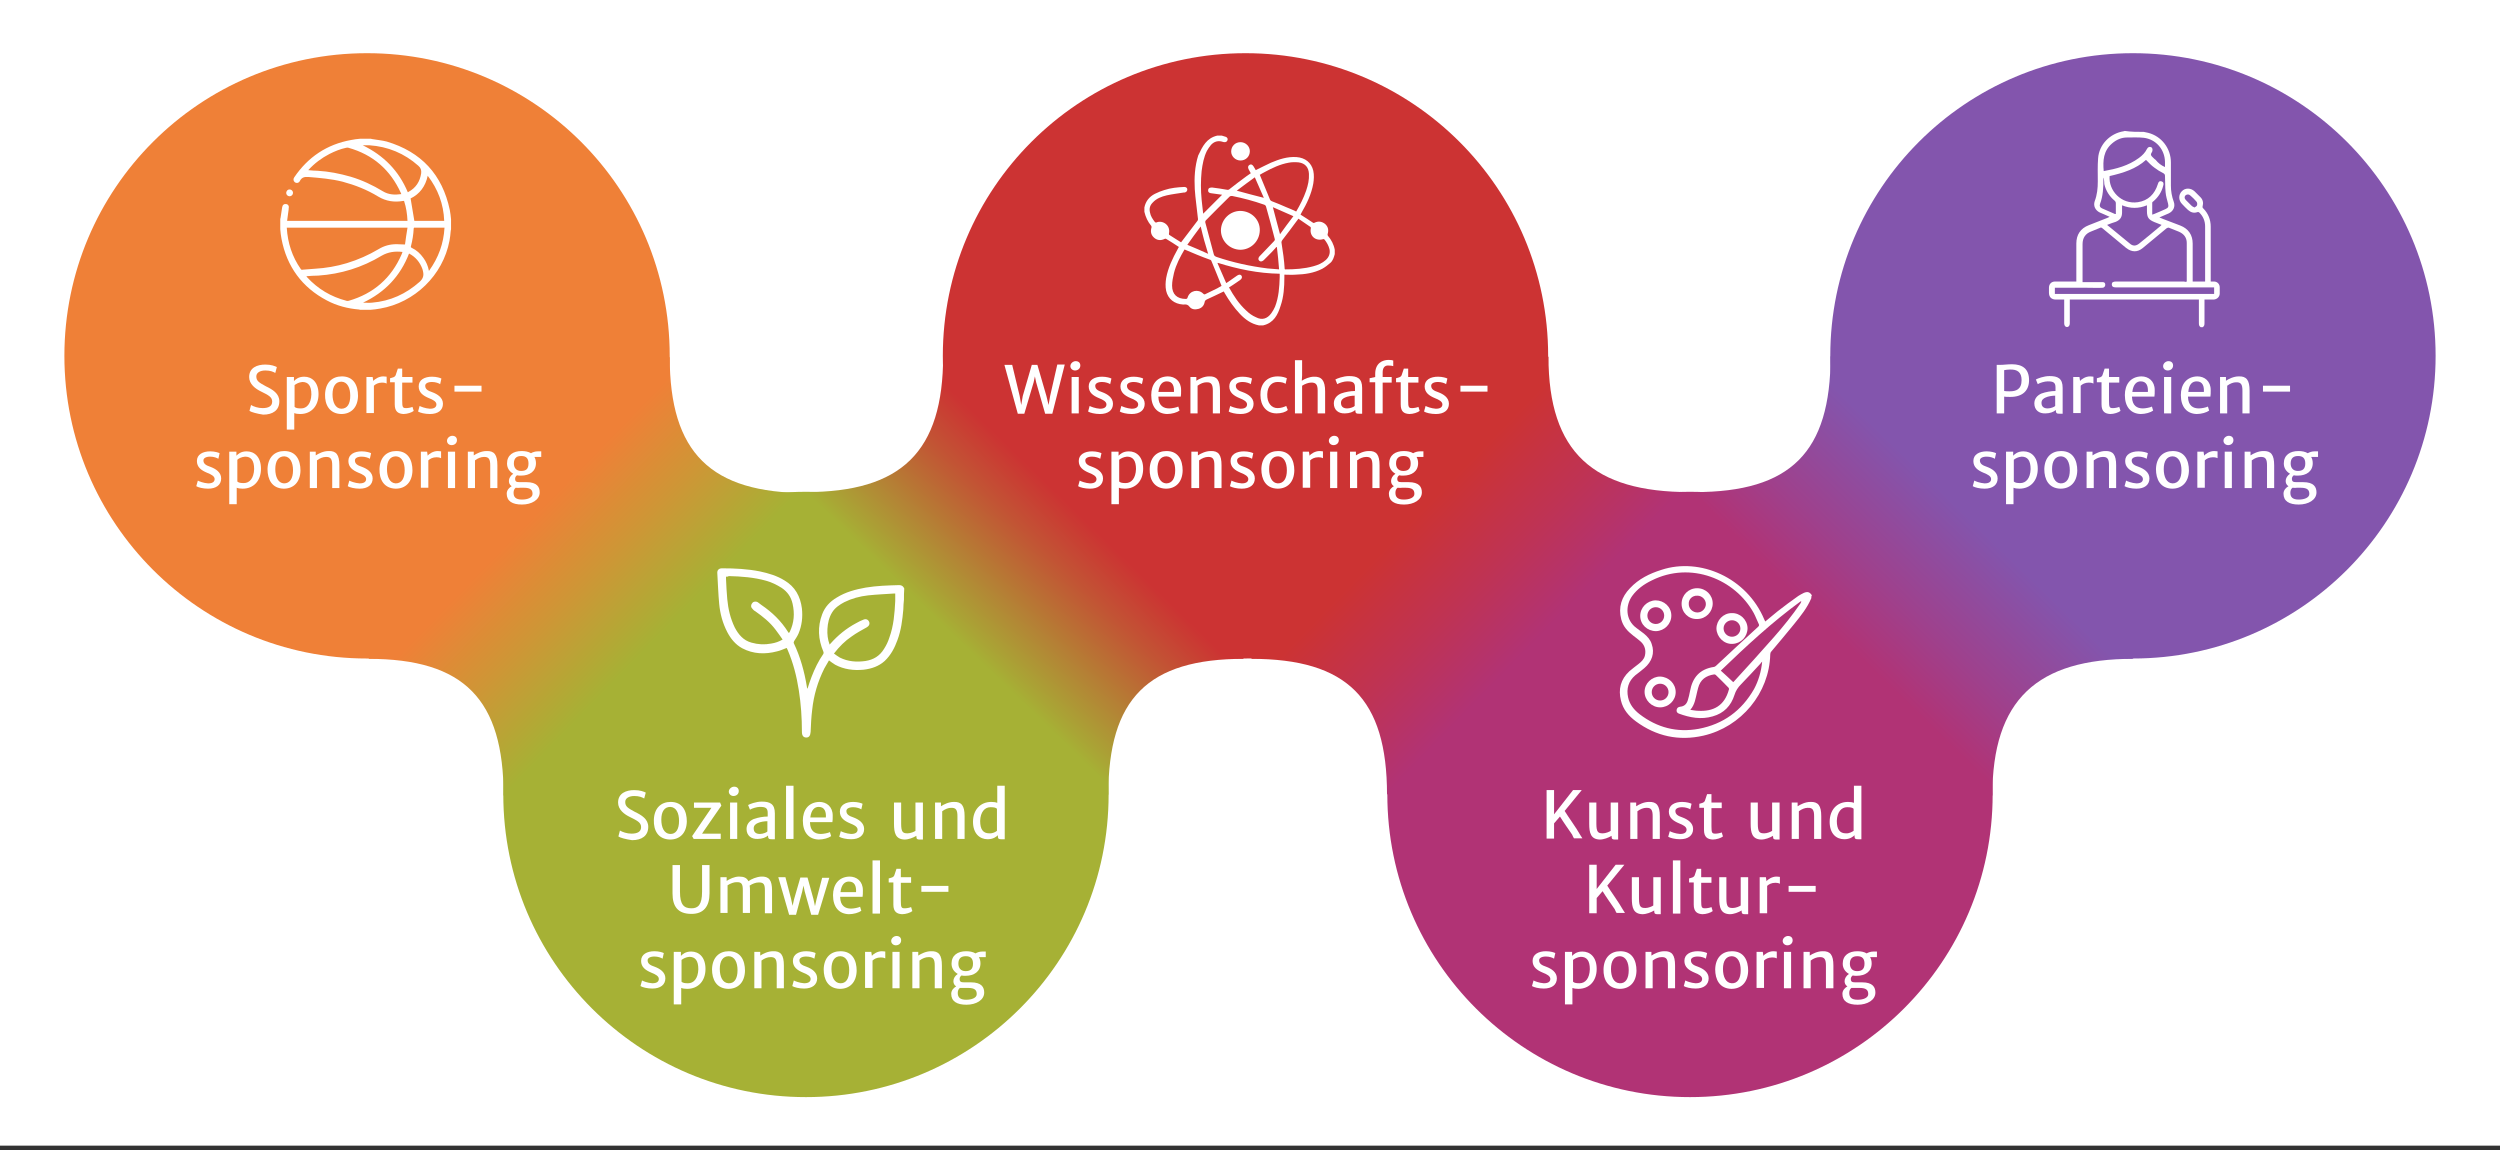 <?xml version="1.0" encoding="UTF-8"?>
<svg xmlns="http://www.w3.org/2000/svg" xmlns:xlink="http://www.w3.org/1999/xlink" version="1.1" id="Ebene_1" x="0px" y="0px" viewBox="0 0 803.7 369.8" style="enable-background:new 0 0 803.7 369.8;" xml:space="preserve">
<rect x="0" y="0" width="803.7" height="369.8" fill="#333333" stroke="none"/>
<style type="text/css">
	.st0{fill:#FFFFFF;}
	.st1{display:none;fill:#FFFFFF;}
	.st2{fill:#CC3333;}
	.st3{fill:#EF8037;}
	.st4{fill:#B13375;}
	.st5{fill:#A6B135;}
	.st6{fill:#8355AD;}
	.st7{fill:url(#SVGID_1_);}
	.st8{fill:url(#SVGID_00000136381024236859686850000015614788655827438497_);}
	.st9{fill:url(#SVGID_00000105385753780008670640000004281106140871138181_);}
	.st10{fill:url(#SVGID_00000166667346607965498180000000598781234211642497_);}
</style>
<rect class="st0" width="804.8" height="368.3"></rect>
<circle class="st1" cx="317.6" cy="349.9" r="193.5"></circle>
<g>
	<circle class="st2" cx="400.4" cy="114.4" r="97.3"></circle>
	<g>
		<g>
			<path class="st0" d="M391.3,43.6c0.5,0,1,0,1.5,0c0.4,0.1,0.9,0.3,1.3,0.4c0.5,0.2,0.7,0.7,0.5,1.1c-0.1,0.4-0.6,0.7-1.1,0.6     c-0.1,0-0.3-0.1-0.4-0.1c-1.5-0.5-2.8-0.1-3.8,1c-0.5,0.6-0.9,1.2-1.3,1.9c-1,2-1.4,4.2-1.7,6.5c-0.3,3.1-0.3,6.1,0,9.2     c0.1,1.5,0.4,3.1,0.5,4.5c2.1-2.1,4.1-4.1,6.1-6.1c0.1,0,0,0-0.1,0c-1.2-0.2-2.4-0.3-3.6-0.5c-0.6-0.1-0.9-0.5-0.8-1     c0-0.5,0.4-0.8,1-0.8c0.1,0,0.3,0,0.4,0c1.5,0.2,3.1,0.4,4.6,0.7c0.4,0.1,0.7,0,1-0.3c1.8-1.4,3.6-2.8,5.4-4.1     c0.4-0.3,0.9-0.6,1.3-0.9c-0.3-0.5-0.5-0.9-0.7-1.3c-0.3-0.6-0.2-1.1,0.3-1.4c0.5-0.3,0.9-0.1,1.3,0.5c0.2,0.4,0.5,0.8,0.7,1.2     c1.7-0.8,3.3-1.7,4.9-2.4c2.6-1.1,5.3-2,8.2-1.8c2.8,0.2,4.8,1.8,5.4,4.4c0.3,1.4,0.2,2.8,0,4.1c-0.6,3.4-2.1,6.5-3.8,9.4     c-0.1,0.2-0.2,0.4-0.3,0.6c1.4,0.9,2.7,1.7,4,2.6c0.1,0.1,0.4,0.1,0.5,0c1.2-0.6,2.4-0.4,3.4,0.4c1,0.9,1.2,2,0.8,3.3     c0,0.2,0,0.4,0.1,0.5c1.1,1.3,1.9,2.8,2.2,4.5c0,0.5,0,1,0,1.4c-0.3,1.1-0.6,2.1-1.4,2.8c-0.8,0.7-1.7,1.4-2.6,1.9     c-2.7,1.4-5.6,1.8-8.6,1.9c-1.2,0.1-2.4,0-3.6,0c0,0.4,0,0.7,0,0.9c0,3.1-0.2,6.2-1.2,9.1c-0.9,2.9-2.2,5.5-5.6,6.3     c-0.5,0-1,0-1.4,0c-2.5-0.5-4.4-1.9-6.1-3.7c-1.9-2-3.5-4.3-4.9-6.7c-0.1-0.2-0.2-0.4-0.3-0.5c-1.9,0.9-3.7,1.8-5.5,2.6     c-0.3,0.2-0.5,0.3-0.6,0.7c-0.2,1.2-0.9,2-2,2.3c-1.1,0.3-2.2,0.2-2.9-0.7c-0.5-0.7-1.1-0.8-1.9-0.7c-0.1,0-0.2,0-0.2,0     c-2.8-0.2-4.8-1.8-5.4-4.4c-0.3-1.4-0.2-2.8,0-4.1c0.6-3.3,2.1-6.4,3.7-9.3c0.1-0.3,0.3-0.5,0.4-0.7c-1.4-0.9-2.7-1.8-4.1-2.6     c-0.1-0.1-0.3-0.1-0.5,0c-1.2,0.6-2.4,0.5-3.4-0.4c-1-0.9-1.2-2-0.8-3.3c0-0.2,0-0.4-0.1-0.5c-1.1-1.3-1.8-2.8-2.2-4.5     c0-0.5,0-1,0-1.4c0.4-2,1.6-3.5,3.4-4.4c1-0.5,2-0.9,3-1.2c2.1-0.7,4.3-0.9,6.4-1c0.6,0,1,0.3,1,0.8c0,0.5-0.3,0.9-0.9,1     c-0.1,0-0.2,0-0.3,0c-1.8,0.3-3.6,0.5-5.4,0.9c-1.7,0.4-3.3,1-4.5,2.3c-0.9,0.9-1.2,1.9-0.9,3.2c0.2,1.2,0.9,2.2,1.6,3.1     c0.1,0.1,0.4,0.2,0.5,0.1c1.9-0.8,4.6,0.8,4,3.6c0,0.1,0,0.4,0.1,0.4c1.3,0.8,2.6,1.7,3.8,2.4c1.8-2.3,3.4-4.5,5.1-6.7     c0.3-0.3,0.4-0.6,0.3-1.1c-0.3-3.1-0.8-6.2-1-9.3c-0.2-3.6,0-7.3,1.1-10.8C386.6,47,387.9,44.4,391.3,43.6z M410.5,79.5     c-0.1,0-0.1-0.1-0.2-0.1c-0.1,0.1-0.2,0.3-0.3,0.4c-0.8,0.9-1.6,1.7-2.5,2.6c-0.4,0.4-0.8,0.8-1.3,1.3c-0.5,0.4-1,0.5-1.4,0.1     c-0.4-0.4-0.3-0.9,0.1-1.4c0.2-0.2,0.3-0.3,0.5-0.5c1.4-1.5,2.8-2.9,4.2-4.4c0.2-0.2,0.3-0.5,0.2-0.7c-0.9-3.5-1.8-6.9-2.8-10.4     c-0.1-0.3-0.3-0.5-0.6-0.6c-3.4-1.2-6.8-2.1-10.3-2.8c-0.2,0-0.6,0-0.8,0.2c-2.5,2.5-5.1,5-7.6,7.6c-0.2,0.2-0.3,0.5-0.2,0.8     c0.9,3.4,1.8,6.7,2.7,10.1c0.1,0.5,0.4,0.7,0.9,0.9c5.3,1.8,10.8,3,16.4,3.7c1.2,0.1,2.4,0.2,3.7,0.3     C411,84.1,410.8,81.8,410.5,79.5z M391.5,84.5c0,0-0.1,0.1-0.1,0.1c0.9,2.1,1.9,4.3,2.8,6.4c0.2-0.1,0.3-0.2,0.5-0.3     c1-0.7,2-1.4,3-2.1c0.6-0.4,1.1-0.4,1.4,0c0.3,0.4,0.2,1-0.4,1.4c-0.4,0.3-0.9,0.6-1.3,0.9c-0.7,0.5-1.5,1-2.3,1.5     c1.5,2.7,3.2,5.3,5.5,7.4c0.9,0.9,2,1.7,3.2,2.2c1.9,1,3.6,0.5,4.9-1.3c0.5-0.7,0.9-1.4,1.2-2.1c1.2-3.1,1.4-6.3,1.5-9.5     c0-0.4,0-0.7,0-1.1C404.5,87.9,397.9,86.5,391.5,84.5z M416.7,68c1.3-2.2,2.4-4.4,3.2-6.7c0.6-1.8,1-3.5,0.9-5.4     c-0.1-2.1-1.2-3.4-3.3-3.7c-1.1-0.1-2.2-0.1-3.2,0.1c-2.8,0.5-5.3,1.7-7.7,3c-0.6,0.3-1.1,0.6-1.6,0.9c1.1,2.7,2.2,5.4,3.3,8     c0.1,0.2,0.3,0.4,0.6,0.5c1.5,0.6,3.1,1.2,4.6,1.9C414.6,67,415.6,67.5,416.7,68z M380.8,80.2c-1.4,2.4-2.7,4.8-3.4,7.6     c-0.3,1.3-0.6,2.7-0.6,4c0,2.8,1.6,4.3,4.4,4.3c0.3,0,0.5-0.1,0.6-0.5c0.7-2.2,3.4-2.8,5-1.2c0.3,0.3,0.5,0.3,0.8,0.1     c1.2-0.6,2.5-1.2,3.7-1.8c0.5-0.3,1-0.6,1.4-0.8c-1.1-2.8-2.2-5.4-3.3-8.1c-0.1-0.1-0.2-0.3-0.4-0.3     C386.2,82.5,383.6,81.4,380.8,80.2z M417.4,70.3c-0.2,0.3-0.3,0.5-0.5,0.7c-1.5,2-3,4.1-4.6,6.1c-0.3,0.4-0.4,0.7-0.3,1.1     c0.2,1.4,0.4,2.7,0.6,4.1c0.2,1.4,0.3,2.8,0.4,4.2c0.1,0,0.1,0.1,0.2,0.1c3,0,6.1-0.2,9-1c1.5-0.4,2.9-1,4-2     c1-0.9,1.5-2.1,1.2-3.5c-0.3-1.2-0.9-2.2-1.6-3.1c-0.1-0.1-0.4-0.2-0.5-0.1c-2.4,0.7-4.4-1.1-3.9-3.5c0-0.2,0-0.4-0.2-0.5     C419.9,72,418.7,71.2,417.4,70.3z M409.2,66.6c0.8,3,1.5,5.8,2.3,8.7c1.4-2,2.8-3.8,4.3-5.8C413.6,68.5,411.5,67.6,409.2,66.6z      M403.4,57c-2,1.5-3.9,2.8-5.8,4.3c3,0.8,5.8,1.6,8.7,2.3C405.3,61.4,404.4,59.3,403.4,57z M388.4,81.6c-0.5-1.6-0.9-3-1.3-4.4     c-0.4-1.4-0.7-2.8-1.1-4.4c-1.5,2-2.9,3.9-4.3,5.9C384,79.6,386.1,80.6,388.4,81.6z"></path>
			<path class="st0" d="M398.8,51.6c-1.6,0-3-1.3-3-2.9c0-1.7,1.3-3,3-3c1.6,0,3,1.3,3,2.9C401.8,50.3,400.5,51.6,398.8,51.6z"></path>
			<path class="st0" d="M405,74.1c-0.1,3.5-2.9,6.2-6.3,6.2c-3.5-0.1-6.2-2.9-6.2-6.3c0.1-3.5,2.9-6.2,6.3-6.2     C402.4,67.9,405.1,70.7,405,74.1z"></path>
		</g>
	</g>
	<circle class="st3" cx="118" cy="114.4" r="97.3"></circle>
	<g>
		<g>
			<path class="st0" d="M115.8,44.6c1.1,0,2.3,0,3.4,0c0.1,0,0.3,0.1,0.4,0.1c1.6,0.3,3.2,0.4,4.7,0.8c11.1,3.3,17.9,10.6,20.3,22     c0.2,1,0.3,2,0.4,3c0,1.1,0,2.1,0,3.2c0,0.2-0.1,0.3-0.1,0.5c-0.1,1.1-0.2,2.2-0.4,3.2c-2.1,11.1-11.2,19.9-22.3,21.8     c-1,0.2-2,0.3-3.1,0.4c-1.1,0-2.2,0-3.3,0c-0.1,0-0.3-0.1-0.4-0.1c-3.6-0.3-7.1-1.2-10.3-2.9c-8-4.2-12.9-10.9-14.6-19.8     c-0.2-1-0.3-2-0.4-3.1c0-1.1,0-2.2,0-3.3c0-0.1,0.1-0.3,0.1-0.4c0.2-1.1,0.3-2.2,0.5-3.3c0.1-0.8,0.6-1.2,1.3-1.1     c0.7,0.1,1,0.7,0.8,1.5c0,0.1,0,0.1,0,0.2c-0.2,1.2-0.3,2.5-0.5,3.7c13,0,25.8,0,38.7,0c-0.1-2.2-0.4-4.3-1.1-6.4     c-0.1,0-0.2,0-0.3,0c-2.8,0.5-5.5,0.1-8-1.4c-3.6-2.2-7.4-3.7-11.5-4.8c-3.6-0.9-7.3-1.2-10.9-1.5c-1.3-0.1-2.2,0.1-2.8,1.3     c-0.3,0.6-1,0.8-1.6,0.4c-0.5-0.4-0.6-1-0.2-1.6c4.4-6.5,10.5-10.6,18.3-12C113.8,44.8,114.8,44.7,115.8,44.6z M131,73.2     c-13,0-25.9,0-38.8,0c0,0.1,0,0.1,0,0.1c0.3,4.8,1.7,9.2,4.5,13.2c0.1,0.2,0.4,0.3,0.6,0.2c1.3-0.1,2.6-0.2,3.9-0.3     c3.5-0.2,7-0.8,10.3-1.8c3.6-1.1,7-2.6,10.2-4.5c1.8-1.1,3.7-1.6,5.8-1.6c0.8,0,1.7,0.1,2.7,0.1C130.4,76.9,130.7,75.1,131,73.2z      M98.5,88.8c0.1,0.1,0.1,0.2,0.2,0.3c3.5,3.8,7.7,6.3,12.7,7.6c0.2,0.1,0.5,0,0.7,0c8-2.3,13.7-7.3,17-14.9     c0.1-0.3,0.2-0.5,0.3-0.8c-2.4-0.3-4.6,0-6.7,1.2c-6.3,3.8-13.1,5.9-20.4,6.4C101,88.6,99.8,88.7,98.5,88.8z M99.1,54.7     c1.1,0.1,2.1,0.2,3,0.2c3.6,0.2,7.1,0.9,10.6,1.9c3.7,1.1,7.1,2.7,10.4,4.7c1.8,1.1,3.8,1.2,5.9,0.9c-0.1-0.2-0.1-0.3-0.1-0.3     c-3.4-7.5-9-12.4-16.9-14.6c-0.2-0.1-0.5,0-0.7,0c-1.9,0.4-3.6,1.1-5.4,2C103.4,50.8,101.1,52.5,99.1,54.7z M131.5,81.5     c-2.8,7.3-7.8,12.5-14.8,15.8c1,0,2,0.1,2.9,0c5.9-0.5,10.9-2.8,15.3-6.7c1.1-1,1.4-2,1.1-3.3c-0.1-0.3-0.1-0.6-0.2-0.8     C135,84.3,133.6,82.6,131.5,81.5z M137.5,56.5c-0.7,3.4-2.6,5.9-5.5,7.3c0.4,2.4,0.8,4.8,1.2,7.2c3.1,0,6.4,0,9.6,0     C142.6,65.6,140.8,60.8,137.5,56.5z M131.1,61.8c0.1,0,0.2-0.1,0.2-0.1c2.4-1.3,3.7-3.3,4.1-6c0.1-1-0.1-1.7-0.9-2.4     c-4.5-4-9.8-6.2-15.8-6.6c-0.7,0-1.4,0-2.1,0C123.4,50,128.2,54.9,131.1,61.8z M142.9,73.2c-3.3,0-6.5,0-9.8,0     c0,0.1-0.1,0.2-0.1,0.2c-0.1,2-0.4,3.9-0.9,5.8c-0.1,0.3,0.1,0.4,0.3,0.5c1.5,0.7,2.7,1.8,3.7,3.2c0.9,1.2,1.5,2.6,1.8,4.2     C141,82.8,142.6,78.3,142.9,73.2z"></path>
			<path class="st0" d="M93.1,60.9c0.6,0,1.1,0.5,1.1,1.1c0,0.6-0.5,1.1-1.1,1.1c-0.6,0-1.1-0.5-1.1-1.1     C92.1,61.3,92.5,60.9,93.1,60.9z"></path>
		</g>
	</g>
	<circle class="st4" cx="543.3" cy="255.4" r="97.3"></circle>
	<g>
		<g>
			<path class="st0" d="M501.5,262.5l-1.9,2.2v4.9h-2.4v-15.6h2.4v7.8l6.1-7.8h2.8l-5.5,6.7c1,1.7,3.8,5.5,5,7.7l0.7,1.1h-2.7     c-0.2-0.3-0.3-0.5-0.6-1.2C504.3,266.7,502.6,264.3,501.5,262.5z"></path>
			<path class="st0" d="M510.9,264.8V258h2.3v6.8c0,2.8,0.6,3.1,2.1,3.1c0.9,0,2.1-0.5,2.5-0.8V258h2.4v11.9h-1     c-0.7,0-1.1-0.1-1.1-0.9v-0.3c-1,0.6-2.5,1.2-3.8,1.2C511.4,269.8,510.9,267.8,510.9,264.8z"></path>
			<path class="st0" d="M523.9,258h2.1l0,1.2c0.9-0.6,2.5-1.4,4.1-1.4c2.5-0.1,3.5,1.2,3.5,4.6v7.3h-2.3v-7.3c0-1.9-0.4-2.8-2.1-2.7     c-0.8,0-1.9,0.4-2.8,1.1v8.9h-2.3V258z"></path>
			<path class="st0" d="M536.8,267.2c0.3,0.2,1.8,0.8,3.3,0.9c1.4,0,2.1-0.5,2.1-1.4c0-0.9-1.1-1.5-2.4-2c-1.9-0.8-3.3-1.8-3.3-3.8     c0-2.1,1.9-3.1,4.3-3.1c1.4,0,2.7,0.4,3,0.6l-0.4,1.8c-0.4-0.3-1.5-0.7-2.6-0.7c-1.4,0-2.2,0.5-2.2,1.2c0,1.1,0.8,1.6,2.3,2.1     c1.6,0.6,3.4,1.7,3.4,3.7c0,2.1-1.6,3.3-4.2,3.3c-1.6,0-3.2-0.4-3.8-0.8L536.8,267.2z"></path>
			<path class="st0" d="M547.8,266.8v-7.1h-1.5v-1.3c1-0.3,1.5-0.3,1.8-1c0.2-0.5,0.4-1.2,0.7-2.1h1.4v2.7h3.3v1.8h-3.3v5.8     c0,2.2,0.2,2.4,1.3,2.4c0.6,0,1.6-0.2,2-0.4l0.4,1.3c-0.6,0.5-2.1,1-3.3,1C549,269.8,547.8,269.2,547.8,266.8z"></path>
			<path class="st0" d="M562.8,264.8V258h2.3v6.8c0,2.8,0.6,3.1,2.1,3.1c0.9,0,2.1-0.5,2.5-0.8V258h2.4v11.9h-1     c-0.7,0-1.1-0.1-1.1-0.9v-0.3c-1,0.6-2.5,1.2-3.8,1.2C563.3,269.8,562.8,267.8,562.8,264.8z"></path>
			<path class="st0" d="M575.8,258h2.1l0,1.2c0.9-0.6,2.5-1.4,4.1-1.4c2.5-0.1,3.5,1.2,3.5,4.6v7.3h-2.3v-7.3c0-1.9-0.4-2.8-2.1-2.7     c-0.8,0-1.9,0.4-2.8,1.1v8.9h-2.3V258z"></path>
			<path class="st0" d="M588.2,264.2c0-3.8,2.3-6.4,5.9-6.4c0.8,0,1.4,0.1,1.9,0.3l0-0.7v-4.8h2.4v17.2h-1.1c-0.7,0-1.1-0.1-1.1-0.9     v-0.4c-0.5,0.5-1.5,1.3-3.3,1.3C590.3,269.8,588.2,268,588.2,264.2z M595.9,267.1V260c-0.4-0.4-1.1-0.5-2.1-0.5     c-1.8,0-3.2,1.5-3.3,4.4c0,2.8,1,4,2.9,4C594.5,268,595.4,267.4,595.9,267.1z"></path>
			<path class="st0" d="M515.2,286.5l-1.9,2.2v4.9h-2.4v-15.6h2.4v7.8l6.1-7.8h2.8l-5.5,6.7c1,1.7,3.8,5.5,5,7.7l0.7,1.1h-2.7     c-0.2-0.3-0.3-0.5-0.6-1.2C518,290.7,516.3,288.3,515.2,286.5z"></path>
			<path class="st0" d="M524.6,288.8V282h2.3v6.8c0,2.8,0.6,3.1,2.1,3.1c0.9,0,2.1-0.5,2.5-0.8V282h2.4v11.9h-1     c-0.7,0-1.1-0.1-1.1-0.9v-0.3c-1,0.6-2.5,1.2-3.8,1.2C525.1,293.8,524.6,291.8,524.6,288.8z"></path>
			<path class="st0" d="M537.8,276.6h2.4v17.1h-2.4V276.6z"></path>
			<path class="st0" d="M544.5,290.8v-7.1H543v-1.3c1-0.3,1.5-0.3,1.8-1c0.2-0.5,0.4-1.2,0.7-2.1h1.4v2.7h3.3v1.8h-3.3v5.8     c0,2.2,0.2,2.4,1.3,2.4c0.6,0,1.6-0.2,2-0.4l0.4,1.3c-0.6,0.5-2.1,1-3.3,1C545.7,293.8,544.5,293.2,544.5,290.8z"></path>
			<path class="st0" d="M552.7,288.8V282h2.3v6.8c0,2.8,0.6,3.1,2.1,3.1c0.9,0,2.1-0.5,2.5-0.8V282h2.4v11.9h-1     c-0.7,0-1.1-0.1-1.1-0.9v-0.3c-1,0.6-2.5,1.2-3.8,1.2C553.2,293.8,552.7,291.8,552.7,288.8z"></path>
			<path class="st0" d="M565.7,282h2l0.2,1.3c0.4-0.6,1.8-1.5,3.2-1.5c0.5,0,0.9,0.1,1.1,0.1v2.2c-0.2-0.1-0.6-0.3-1.5-0.3     c-1.2,0-2.1,0.5-2.6,1v8.8h-2.4V282z"></path>
			<path class="st0" d="M575,284.8h8.7v1.9H575V284.8z"></path>
			<path class="st0" d="M493,315.2c0.3,0.2,1.8,0.8,3.3,0.9c1.4,0,2.1-0.5,2.1-1.4c0-0.9-1.1-1.5-2.4-2c-1.9-0.8-3.3-1.8-3.3-3.8     c0-2.1,1.9-3.1,4.3-3.1c1.4,0,2.7,0.4,3,0.6l-0.4,1.8c-0.4-0.3-1.5-0.7-2.6-0.7c-1.4,0-2.2,0.5-2.2,1.2c0,1.1,0.8,1.6,2.3,2.1     c1.6,0.6,3.4,1.7,3.4,3.7c0,2.1-1.6,3.3-4.2,3.3c-1.6,0-3.2-0.4-3.8-0.8L493,315.2z"></path>
			<path class="st0" d="M503.3,306h2.1v1.3c0.5-0.5,1.4-1.4,3.3-1.4c2.5,0,4.6,1.8,4.6,5.6s-2.3,6.4-5.9,6.4c-0.8,0-1.4-0.1-1.9-0.3     l0,1.5v3.8h-2.4V306z M505.7,308.6v7c0.4,0.4,1.1,0.5,2.1,0.5c1.8,0,3.2-1.5,3.3-4.5c0-2.8-1-4-2.9-4     C507.1,307.7,506.2,308.2,505.7,308.6z"></path>
			<path class="st0" d="M515.5,311.6c0.1-3.8,2.3-5.8,5.4-5.8c3.8,0,5.2,2.9,5.2,6.3c-0.1,3.8-2.3,5.8-5.4,5.8     C516.9,317.8,515.4,314.9,515.5,311.6z M523.6,311.9c0-2.5-0.9-4.4-2.8-4.5c-1.9,0-2.9,1.5-2.9,4.1c0,2.5,0.9,4.5,2.8,4.6     C522.6,316.2,523.6,314.6,523.6,311.9z"></path>
			<path class="st0" d="M528.8,306h2.1l0,1.2c0.9-0.6,2.5-1.4,4.1-1.4c2.5-0.1,3.5,1.2,3.5,4.6v7.3h-2.3v-7.3c0-1.9-0.4-2.8-2.1-2.7     c-0.8,0-1.9,0.4-2.8,1.1v8.9h-2.3V306z"></path>
			<path class="st0" d="M541.8,315.2c0.3,0.2,1.8,0.8,3.3,0.9c1.4,0,2.1-0.5,2.1-1.4c0-0.9-1.1-1.5-2.4-2c-1.9-0.8-3.3-1.8-3.3-3.8     c0-2.1,1.9-3.1,4.3-3.1c1.4,0,2.7,0.4,3,0.6l-0.4,1.8c-0.4-0.3-1.5-0.7-2.6-0.7c-1.4,0-2.2,0.5-2.2,1.2c0,1.1,0.8,1.6,2.3,2.1     c1.6,0.6,3.4,1.7,3.4,3.7c0,2.1-1.6,3.3-4.2,3.3c-1.6,0-3.2-0.4-3.8-0.8L541.8,315.2z"></path>
			<path class="st0" d="M551.4,311.6c0.1-3.8,2.3-5.8,5.4-5.8c3.8,0,5.2,2.9,5.2,6.3c-0.1,3.8-2.3,5.8-5.4,5.8     C552.8,317.8,551.4,314.9,551.4,311.6z M559.6,311.9c0-2.5-0.9-4.4-2.8-4.5c-1.9,0-2.9,1.5-2.9,4.1c0,2.5,0.9,4.5,2.8,4.6     C558.6,316.2,559.6,314.6,559.6,311.9z"></path>
			<path class="st0" d="M564.7,306h2l0.2,1.3c0.4-0.6,1.8-1.5,3.2-1.5c0.5,0,0.9,0.1,1.1,0.1v2.2c-0.2-0.1-0.6-0.3-1.5-0.3     c-1.2,0-2.1,0.5-2.6,1v8.8h-2.4V306z"></path>
			<path class="st0" d="M573.1,302.5c0-0.9,0.9-1.6,1.7-1.6c1,0,1.5,0.6,1.5,1.4c0,1-0.8,1.6-1.7,1.6     C573.8,303.9,573.1,303.3,573.1,302.5z M573.5,306h2.3v11.7h-2.3V306z"></path>
			<path class="st0" d="M579.7,306h2.1l0,1.2c0.9-0.6,2.5-1.4,4.1-1.4c2.5-0.1,3.5,1.2,3.5,4.6v7.3H587v-7.3c0-1.9-0.4-2.8-2.1-2.7     c-0.8,0-1.9,0.4-2.8,1.1v8.9h-2.3V306z"></path>
			<path class="st0" d="M601.2,307.7c0.3,0.5,0.5,1.2,0.5,2c0,2.6-2,4-4.8,4c-0.5,0-0.9,0-1.3-0.1c-0.4,0.3-0.6,0.7-0.6,1.1     c0,0.9,0.4,1.1,1.4,1.1h2.2c3.5,0,4.3,1.6,4.3,3.3c0,2.4-2.6,3.9-5.7,3.9c-3.1,0-4.9-1.1-4.9-3.5c0-1.2,0.9-2,1.6-2.4     c-0.7-0.4-0.9-1.1-0.9-1.7c0-0.8,0.5-1.7,1.4-2.3c-1.2-0.7-2-1.8-2-3.3c0-2.7,2-4,4.7-4c1.1,0,2.2,0.2,3,0.7     c0.5-0.3,1.3-0.6,2.2-0.6h1.1v1.8H601.2z M595.2,317.6c-0.4,0.3-0.7,0.8-0.7,1.6c0,1.4,0.7,2.2,2.7,2.2c1.8,0,3.4-0.6,3.4-1.8     c0-1.2-0.5-2-2.8-2h-1.2C596.1,317.6,595.6,317.6,595.2,317.6z M599.4,309.8c0-1.6-0.7-2.4-2.3-2.4c-1.3,0-2.4,0.5-2.4,2.4     c0,1.3,0.7,2.4,2.3,2.4C598.5,312.2,599.4,311.6,599.4,309.8z"></path>
		</g>
	</g>
	<circle class="st5" cx="259.1" cy="255.4" r="97.3"></circle>
	<g>
		<g>
			<path class="st0" d="M198.8,268.9l0.5-1.9c0.8,0.5,2.3,1,3.7,1c1.9,0,3.1-0.6,3.1-2.1c0-1.5-1.3-2.1-3.5-3.2     c-1.9-0.9-3.9-2.4-3.9-4.7c0-3,2.6-4,5.2-4c1.9,0,3.1,0.5,3.7,0.8l-0.5,1.9c-0.7-0.4-1.6-0.8-3.2-0.8c-1.5,0-2.9,0.6-2.9,1.9     c0,1.5,0.9,2,3.1,3.2c2.1,1,4.3,2.3,4.3,4.8c0,2.9-2.1,4.3-5.2,4.3C201.1,269.8,199.3,269.3,198.8,268.9z"></path>
			<path class="st0" d="M210.2,263.6c0.1-3.8,2.3-5.8,5.4-5.8c3.8,0,5.2,2.9,5.2,6.3c-0.1,3.8-2.3,5.8-5.4,5.8     C211.5,269.8,210.1,266.9,210.2,263.6z M218.3,263.9c0-2.5-0.9-4.4-2.8-4.5c-1.9,0-2.9,1.5-2.9,4.1c0,2.5,0.9,4.5,2.8,4.6     C217.3,268.2,218.3,266.6,218.3,263.9z"></path>
			<path class="st0" d="M222.5,268.8l5.6-8.2l0.6-0.9h-5.6V258h8.4l0.4,1l-5.6,8.1l-0.6,0.9h6v1.7H223L222.5,268.8z"></path>
			<path class="st0" d="M234.3,254.5c0-0.9,0.9-1.6,1.7-1.6c1,0,1.5,0.6,1.5,1.4c0,1-0.8,1.6-1.7,1.6     C235,255.9,234.3,255.3,234.3,254.5z M234.7,258h2.3v11.7h-2.3V258z"></path>
			<path class="st0" d="M240,266.5c0-1.5,0.9-2.6,2.3-3.2c1.4-0.5,3.1-0.8,4.5-0.8v-1.2c0-1.6-0.8-1.9-2.5-1.9c-1,0-2.6,0.5-3.2,0.9     l-0.6-1.5c0.5-0.3,2.5-1.1,4.4-1.1c2.6,0,4.2,0.7,4.2,3.8v8.3h-1c-0.8,0-1.2-0.1-1.2-1.1v-0.1c-0.6,0.6-1.9,1.1-3.3,1.1     C241.5,269.8,240,268.6,240,266.5z M246.7,267.3v-3.3c-0.9,0-2.3,0.2-3.1,0.6c-0.7,0.3-1.3,0.8-1.3,1.7c0,1.2,0.7,1.8,2,1.8     C245.3,268.1,246.5,267.6,246.7,267.3z"></path>
			<path class="st0" d="M252.7,252.6h2.4v17.1h-2.4V252.6z"></path>
			<path class="st0" d="M258.1,263.8c0-3.4,1.8-5.9,5.3-6c2.3,0,4.3,1.5,4.3,4.4c0,0.9,0,1.6-0.1,2.1h-7.2c0,0.1,0,0.1,0,0.2     c0.1,2.7,1.6,3.6,3.5,3.6c0.8,0,2.4-0.3,2.9-0.6l0.4,1.3c-0.8,0.6-2.5,1.1-4,1.1C260,269.8,258.1,267.6,258.1,263.8z      M260.5,262.8h5c0.1-1.7-0.3-3.4-2.3-3.4C261.9,259.4,260.8,260.3,260.5,262.8z"></path>
			<path class="st0" d="M270.3,267.2c0.3,0.2,1.8,0.8,3.3,0.9c1.4,0,2.1-0.5,2.1-1.4c0-0.9-1.1-1.5-2.4-2c-1.9-0.8-3.3-1.8-3.3-3.8     c0-2.1,1.9-3.1,4.3-3.1c1.4,0,2.7,0.4,3,0.6l-0.4,1.8c-0.4-0.3-1.5-0.7-2.6-0.7c-1.4,0-2.2,0.5-2.2,1.2c0,1.1,0.8,1.6,2.3,2.1     c1.6,0.6,3.4,1.7,3.4,3.7c0,2.1-1.6,3.3-4.2,3.3c-1.6,0-3.2-0.4-3.8-0.8L270.3,267.2z"></path>
			<path class="st0" d="M287.4,264.8V258h2.3v6.8c0,2.8,0.6,3.1,2.1,3.1c0.9,0,2.1-0.5,2.5-0.8V258h2.4v11.9h-1     c-0.7,0-1.1-0.1-1.1-0.9v-0.3c-1,0.6-2.5,1.2-3.8,1.2C287.9,269.8,287.4,267.8,287.4,264.8z"></path>
			<path class="st0" d="M300.4,258h2.1l0,1.2c0.9-0.6,2.5-1.4,4.1-1.4c2.5-0.1,3.5,1.2,3.5,4.6v7.3h-2.3v-7.3c0-1.9-0.4-2.8-2.1-2.7     c-0.8,0-1.9,0.4-2.8,1.1v8.9h-2.3V258z"></path>
			<path class="st0" d="M312.8,264.2c0-3.8,2.3-6.4,5.9-6.4c0.8,0,1.4,0.1,1.9,0.3l0-0.7v-4.8h2.4v17.2h-1.1c-0.7,0-1.1-0.1-1.1-0.9     v-0.4c-0.5,0.5-1.5,1.3-3.3,1.3C315,269.8,312.8,268,312.8,264.2z M320.5,267.1V260c-0.4-0.4-1.1-0.5-2.1-0.5     c-1.8,0-3.2,1.5-3.3,4.4c0,2.8,1,4,2.9,4C319.2,268,320.1,267.4,320.5,267.1z"></path>
			<path class="st0" d="M216.2,287.2l0-9.1h2.4l0,8.6c0,4.2,1.3,5.3,3.7,5.3c2.1,0,3.4-1.1,3.4-5.3v-8.6h2.4v9.1     c0,4.2-1.9,6.6-5.8,6.6C217.9,293.8,216.2,291.4,216.2,287.2z"></path>
			<path class="st0" d="M231.5,282h2.1l0,1.2c0.9-0.6,2.5-1.4,4-1.4c1.5,0,2.5,0.4,3,1.5c0.9-0.7,2.6-1.4,4.1-1.5     c2.5-0.1,3.5,1.1,3.5,4.5v7.3h-2.3v-7.3c0-1.9-0.3-2.7-2.1-2.6c-0.8,0-1.9,0.4-2.8,1c0.1,0.5,0.1,1,0.1,1.5v7.3h-2.3v-7.3     c0-1.9-0.3-2.7-2.1-2.6c-0.7,0-1.9,0.4-2.8,1v8.9h-2.3V282z"></path>
			<path class="st0" d="M250.2,282h2.3l1.8,6.9l0.5,2.3l0.5-2.2l2-6.9h2.3l1.9,6.9l0.5,2.3l0.5-2.2l1.8-6.9h2.3l-3.6,11.9h-2.2     l-2.1-7.5l-0.4-1.9l-0.4,1.9l-2,7.5h-2.2L250.2,282z"></path>
			<path class="st0" d="M267.8,287.8c0-3.4,1.8-5.9,5.3-6c2.3,0,4.3,1.5,4.3,4.4c0,0.9,0,1.6-0.1,2.1h-7.2c0,0.1,0,0.1,0,0.2     c0.1,2.7,1.6,3.6,3.5,3.6c0.8,0,2.4-0.3,2.9-0.6l0.4,1.3c-0.8,0.6-2.5,1.1-4,1.1C269.7,293.8,267.8,291.6,267.8,287.8z      M270.2,286.8h5c0.1-1.7-0.3-3.4-2.3-3.4C271.6,283.4,270.5,284.3,270.2,286.8z"></path>
			<path class="st0" d="M280.5,276.6h2.4v17.1h-2.4V276.6z"></path>
			<path class="st0" d="M287.2,290.8v-7.1h-1.5v-1.3c1-0.3,1.5-0.3,1.8-1c0.2-0.5,0.4-1.2,0.7-2.1h1.4v2.7h3.3v1.8h-3.3v5.8     c0,2.2,0.2,2.4,1.3,2.4c0.6,0,1.6-0.2,2-0.4l0.4,1.3c-0.6,0.5-2.1,1-3.3,1C288.4,293.8,287.2,293.2,287.2,290.8z"></path>
			<path class="st0" d="M296.2,284.8h8.7v1.9h-8.7V284.8z"></path>
			<path class="st0" d="M206.4,315.2c0.3,0.2,1.8,0.8,3.3,0.9c1.4,0,2.1-0.5,2.1-1.4c0-0.9-1.1-1.5-2.4-2c-1.9-0.8-3.3-1.8-3.3-3.8     c0-2.1,1.9-3.1,4.3-3.1c1.4,0,2.7,0.4,3,0.6l-0.4,1.8c-0.4-0.3-1.5-0.7-2.6-0.7c-1.4,0-2.2,0.5-2.2,1.2c0,1.1,0.8,1.6,2.3,2.1     c1.6,0.6,3.4,1.7,3.4,3.7c0,2.1-1.6,3.3-4.2,3.3c-1.6,0-3.2-0.4-3.8-0.8L206.4,315.2z"></path>
			<path class="st0" d="M216.8,306h2.1v1.3c0.5-0.5,1.4-1.4,3.3-1.4c2.5,0,4.6,1.8,4.6,5.6s-2.3,6.4-5.9,6.4c-0.8,0-1.4-0.1-1.9-0.3     l0,1.5v3.8h-2.4V306z M219.1,308.6v7c0.4,0.4,1.1,0.5,2.1,0.5c1.8,0,3.2-1.5,3.3-4.5c0-2.8-1-4-2.9-4     C220.5,307.7,219.6,308.2,219.1,308.6z"></path>
			<path class="st0" d="M228.9,311.6c0.1-3.8,2.3-5.8,5.4-5.8c3.8,0,5.2,2.9,5.2,6.3c-0.1,3.8-2.3,5.8-5.4,5.8     C230.3,317.8,228.9,314.9,228.9,311.6z M237.1,311.9c0-2.5-0.9-4.4-2.8-4.5c-1.9,0-2.9,1.5-2.9,4.1c0,2.5,0.9,4.5,2.8,4.6     C236.1,316.2,237.1,314.6,237.1,311.9z"></path>
			<path class="st0" d="M242.3,306h2.1l0,1.2c0.9-0.6,2.5-1.4,4.1-1.4c2.5-0.1,3.5,1.2,3.5,4.6v7.3h-2.3v-7.3c0-1.9-0.4-2.8-2.1-2.7     c-0.8,0-1.9,0.4-2.8,1.1v8.9h-2.3V306z"></path>
			<path class="st0" d="M255.2,315.2c0.3,0.2,1.8,0.8,3.3,0.9c1.4,0,2.1-0.5,2.1-1.4c0-0.9-1.1-1.5-2.4-2c-1.9-0.8-3.3-1.8-3.3-3.8     c0-2.1,1.9-3.1,4.3-3.1c1.4,0,2.7,0.4,3,0.6l-0.4,1.8c-0.4-0.3-1.5-0.7-2.6-0.7c-1.4,0-2.2,0.5-2.2,1.2c0,1.1,0.8,1.6,2.3,2.1     c1.6,0.6,3.4,1.7,3.4,3.7c0,2.1-1.6,3.3-4.2,3.3c-1.6,0-3.2-0.4-3.8-0.8L255.2,315.2z"></path>
			<path class="st0" d="M264.8,311.6c0.1-3.8,2.3-5.8,5.4-5.8c3.8,0,5.2,2.9,5.2,6.3c-0.1,3.8-2.3,5.8-5.4,5.8     C266.2,317.8,264.8,314.9,264.8,311.6z M273,311.9c0-2.5-0.9-4.4-2.8-4.5c-1.9,0-2.9,1.5-2.9,4.1c0,2.5,0.9,4.5,2.8,4.6     C272,316.2,273,314.6,273,311.9z"></path>
			<path class="st0" d="M278.1,306h2l0.2,1.3c0.4-0.6,1.8-1.5,3.2-1.5c0.5,0,0.9,0.1,1.1,0.1v2.2c-0.2-0.1-0.6-0.3-1.5-0.3     c-1.2,0-2.1,0.5-2.6,1v8.8h-2.4V306z"></path>
			<path class="st0" d="M286.5,302.5c0-0.9,0.9-1.6,1.7-1.6c1,0,1.5,0.6,1.5,1.4c0,1-0.8,1.6-1.7,1.6     C287.2,303.9,286.5,303.3,286.5,302.5z M286.9,306h2.3v11.7h-2.3V306z"></path>
			<path class="st0" d="M293.1,306h2.1l0,1.2c0.9-0.6,2.5-1.4,4.1-1.4c2.5-0.1,3.5,1.2,3.5,4.6v7.3h-2.3v-7.3c0-1.9-0.4-2.8-2.1-2.7     c-0.8,0-1.9,0.4-2.8,1.1v8.9h-2.3V306z"></path>
			<path class="st0" d="M314.7,307.7c0.3,0.5,0.5,1.2,0.5,2c0,2.6-2,4-4.8,4c-0.5,0-0.9,0-1.3-0.1c-0.4,0.3-0.6,0.7-0.6,1.1     c0,0.9,0.4,1.1,1.4,1.1h2.2c3.5,0,4.3,1.6,4.3,3.3c0,2.4-2.6,3.9-5.7,3.9c-3.1,0-4.9-1.1-4.9-3.5c0-1.2,0.9-2,1.6-2.4     c-0.7-0.4-0.9-1.1-0.9-1.7c0-0.8,0.5-1.7,1.4-2.3c-1.2-0.7-2-1.8-2-3.3c0-2.7,2-4,4.7-4c1.1,0,2.2,0.2,3,0.7     c0.5-0.3,1.3-0.6,2.2-0.6h1.1v1.8H314.7z M308.6,317.6c-0.4,0.3-0.7,0.8-0.7,1.6c0,1.4,0.7,2.2,2.7,2.2c1.8,0,3.4-0.6,3.4-1.8     c0-1.2-0.5-2-2.8-2h-1.2C309.5,317.6,309,317.6,308.6,317.6z M312.8,309.8c0-1.6-0.7-2.4-2.3-2.4c-1.3,0-2.4,0.5-2.4,2.4     c0,1.3,0.7,2.4,2.3,2.4C311.9,312.2,312.8,311.6,312.8,309.8z"></path>
		</g>
	</g>
	<g>
		<circle class="st6" cx="685.7" cy="114.4" r="97.3"></circle>
		<g>
			<g>
				<path class="st0" d="M641.9,117.3h1.1c1.2,0,2.4-0.2,3.8-0.2c3.4,0,5.5,1.5,5.5,5.1c0,3.4-2.1,5.4-6,5.4c-1,0-1.6,0-2-0.1v5.4      h-2.4V117.3z M646.1,125.8c2,0,3.8-0.6,3.8-3.6c0-2.5-1.3-3.5-3.8-3.4c-0.6,0-1.3,0.1-1.8,0.2v6.7      C644.9,125.8,645.5,125.8,646.1,125.8z"></path>
				<path class="st0" d="M654,129.7c0-1.5,0.9-2.6,2.3-3.2c1.4-0.5,3.1-0.8,4.5-0.8v-1.2c0-1.6-0.8-1.9-2.5-1.9      c-1,0-2.6,0.5-3.2,0.9l-0.6-1.5c0.5-0.3,2.5-1.1,4.4-1.1c2.6,0,4.2,0.7,4.2,3.8v8.3h-1c-0.8,0-1.2-0.1-1.2-1.1v-0.1      c-0.6,0.6-1.9,1.1-3.3,1.1C655.5,133,654,131.8,654,129.7z M660.7,130.5v-3.3c-0.9,0-2.3,0.2-3.1,0.6c-0.7,0.3-1.3,0.8-1.3,1.7      c0,1.2,0.7,1.8,2,1.8C659.3,131.3,660.5,130.8,660.7,130.5z"></path>
				<path class="st0" d="M666.5,121.2h2l0.2,1.3c0.4-0.6,1.8-1.5,3.2-1.5c0.5,0,0.9,0.1,1.1,0.1v2.2c-0.2-0.1-0.6-0.3-1.5-0.3      c-1.2,0-2.1,0.5-2.6,1v8.8h-2.4V121.2z"></path>
				<path class="st0" d="M675.6,130v-7.1h-1.5v-1.3c1-0.3,1.5-0.3,1.8-1c0.2-0.5,0.4-1.2,0.7-2.1h1.4v2.7h3.3v1.8H678v5.8      c0,2.2,0.2,2.4,1.3,2.4c0.6,0,1.6-0.2,2-0.4l0.4,1.3c-0.6,0.5-2.1,1-3.3,1C676.8,133,675.6,132.4,675.6,130z"></path>
				<path class="st0" d="M683.1,127c0-3.4,1.8-5.9,5.3-6c2.3,0,4.3,1.5,4.3,4.4c0,0.9,0,1.6-0.1,2.1h-7.2c0,0.1,0,0.1,0,0.2      c0.1,2.7,1.6,3.6,3.5,3.6c0.8,0,2.4-0.3,2.9-0.6l0.4,1.3c-0.8,0.6-2.5,1.1-4,1.1C685,133,683.1,130.8,683.1,127z M685.5,126h5      c0.1-1.7-0.3-3.4-2.3-3.4C686.9,122.6,685.8,123.5,685.5,126z"></path>
				<path class="st0" d="M695.4,117.7c0-0.9,0.9-1.6,1.7-1.6c1,0,1.5,0.6,1.5,1.4c0,1-0.8,1.6-1.7,1.6      C696,119.1,695.4,118.5,695.4,117.7z M695.7,121.2h2.3v11.7h-2.3V121.2z"></path>
				<path class="st0" d="M701.1,127c0-3.4,1.8-5.9,5.3-6c2.3,0,4.3,1.5,4.3,4.4c0,0.9,0,1.6-0.1,2.1h-7.2c0,0.1,0,0.1,0,0.2      c0.1,2.7,1.6,3.6,3.5,3.6c0.8,0,2.4-0.3,2.9-0.6l0.4,1.3c-0.8,0.6-2.5,1.1-4,1.1C703,133,701.1,130.8,701.1,127z M703.5,126h5      c0.1-1.7-0.3-3.4-2.3-3.4C704.8,122.6,703.7,123.5,703.5,126z"></path>
				<path class="st0" d="M713.5,121.2h2.1l0,1.2c0.9-0.6,2.5-1.4,4.1-1.4c2.5-0.1,3.5,1.2,3.5,4.6v7.3h-2.3v-7.3      c0-1.9-0.4-2.8-2.1-2.7c-0.8,0-1.9,0.4-2.8,1.1v8.9h-2.3V121.2z"></path>
				<path class="st0" d="M727.5,124h8.7v1.9h-8.7V124z"></path>
				<path class="st0" d="M634.7,154.5c0.3,0.2,1.8,0.8,3.3,0.9c1.4,0,2.1-0.5,2.1-1.4c0-0.9-1.1-1.5-2.4-2c-1.9-0.8-3.3-1.8-3.3-3.8      c0-2.1,1.9-3.1,4.3-3.1c1.4,0,2.7,0.4,3,0.6l-0.4,1.8c-0.4-0.3-1.5-0.7-2.6-0.7c-1.4,0-2.2,0.5-2.2,1.2c0,1.1,0.8,1.6,2.3,2.1      c1.6,0.6,3.4,1.7,3.4,3.7c0,2.1-1.6,3.3-4.2,3.3c-1.6,0-3.2-0.4-3.8-0.8L634.7,154.5z"></path>
				<path class="st0" d="M645.1,145.2h2.1v1.3c0.5-0.5,1.4-1.4,3.3-1.4c2.5,0,4.6,1.8,4.6,5.6s-2.3,6.4-5.9,6.4      c-0.8,0-1.4-0.1-1.9-0.3l0,1.5v3.8h-2.4V145.2z M647.4,147.8v7c0.4,0.4,1.1,0.5,2.1,0.5c1.8,0,3.2-1.5,3.3-4.5c0-2.8-1-4-2.9-4      C648.8,146.9,647.9,147.4,647.4,147.8z"></path>
				<path class="st0" d="M657.2,150.8c0.1-3.8,2.3-5.8,5.4-5.8c3.8,0,5.2,2.9,5.2,6.3c-0.1,3.8-2.3,5.8-5.4,5.8      C658.6,157,657.2,154.1,657.2,150.8z M665.4,151.2c0-2.5-0.9-4.4-2.8-4.5c-1.9,0-2.9,1.5-2.9,4.1c0,2.5,0.9,4.5,2.8,4.6      C664.4,155.4,665.4,153.8,665.4,151.2z"></path>
				<path class="st0" d="M670.6,145.2h2.1l0,1.2c0.9-0.6,2.5-1.4,4.1-1.4c2.5-0.1,3.5,1.2,3.5,4.6v7.3h-2.3v-7.3      c0-1.9-0.4-2.8-2.1-2.7c-0.8,0-1.9,0.4-2.8,1.1v8.9h-2.3V145.2z"></path>
				<path class="st0" d="M683.5,154.5c0.3,0.2,1.8,0.8,3.3,0.9c1.4,0,2.1-0.5,2.1-1.4c0-0.9-1.1-1.5-2.4-2c-1.9-0.8-3.3-1.8-3.3-3.8      c0-2.1,1.9-3.1,4.3-3.1c1.4,0,2.7,0.4,3,0.6l-0.4,1.8c-0.4-0.3-1.5-0.7-2.6-0.7c-1.4,0-2.2,0.5-2.2,1.2c0,1.1,0.8,1.6,2.3,2.1      c1.6,0.6,3.4,1.7,3.4,3.7c0,2.1-1.6,3.3-4.2,3.3c-1.6,0-3.2-0.4-3.8-0.8L683.5,154.5z"></path>
				<path class="st0" d="M693.1,150.8c0.1-3.8,2.3-5.8,5.4-5.8c3.8,0,5.2,2.9,5.2,6.3c-0.1,3.8-2.3,5.8-5.4,5.8      C694.5,157,693.1,154.1,693.1,150.8z M701.3,151.2c0-2.5-0.9-4.4-2.8-4.5c-1.9,0-2.9,1.5-2.9,4.1c0,2.5,0.9,4.5,2.8,4.6      C700.3,155.4,701.3,153.8,701.3,151.2z"></path>
				<path class="st0" d="M706.4,145.2h2l0.2,1.3c0.4-0.6,1.8-1.5,3.2-1.5c0.5,0,0.9,0.1,1.1,0.1v2.2c-0.2-0.1-0.6-0.3-1.5-0.3      c-1.2,0-2.1,0.5-2.6,1v8.8h-2.4V145.2z"></path>
				<path class="st0" d="M714.8,141.7c0-0.9,0.9-1.6,1.7-1.6c1,0,1.5,0.6,1.5,1.4c0,1-0.8,1.6-1.7,1.6      C715.5,143.1,714.8,142.5,714.8,141.7z M715.2,145.2h2.3v11.7h-2.3V145.2z"></path>
				<path class="st0" d="M721.4,145.2h2.1l0,1.2c0.9-0.6,2.5-1.4,4.1-1.4c2.5-0.1,3.5,1.2,3.5,4.6v7.3h-2.3v-7.3      c0-1.9-0.4-2.8-2.1-2.7c-0.8,0-1.9,0.4-2.8,1.1v8.9h-2.3V145.2z"></path>
				<path class="st0" d="M743,146.9c0.3,0.5,0.5,1.2,0.5,2c0,2.6-2,4-4.8,4c-0.5,0-0.9,0-1.3-0.1c-0.4,0.3-0.6,0.7-0.6,1.1      c0,0.9,0.4,1.1,1.4,1.1h2.2c3.5,0,4.3,1.6,4.3,3.3c0,2.4-2.6,3.9-5.7,3.9c-3.1,0-4.9-1.1-4.9-3.5c0-1.2,0.9-2,1.6-2.4      c-0.7-0.4-0.9-1.1-0.9-1.7c0-0.8,0.5-1.7,1.4-2.3c-1.2-0.7-2-1.8-2-3.3c0-2.7,2-4,4.7-4c1.1,0,2.2,0.2,3,0.7      c0.5-0.3,1.3-0.6,2.2-0.6h1.1v1.8H743z M737,156.8c-0.4,0.3-0.7,0.8-0.7,1.6c0,1.4,0.7,2.2,2.7,2.2c1.8,0,3.4-0.6,3.4-1.8      c0-1.2-0.5-2-2.8-2h-1.2C737.8,156.9,737.4,156.8,737,156.8z M741.1,149c0-1.6-0.7-2.4-2.3-2.4c-1.3,0-2.4,0.5-2.4,2.4      c0,1.3,0.7,2.4,2.3,2.4C740.2,151.4,741.1,150.8,741.1,149z"></path>
			</g>
		</g>
		<g>
			<g>
				<path class="st0" d="M689.2,42.4c0.5,0.1,0.9,0.2,1.4,0.3c4.3,1.1,7.3,5,7.3,9.5c0,2.5,0,5,0,7.5c0,1.7,0.3,3.5,0.9,5.1      c0.6,1.6-0.1,3.1-1.6,3.8c-1,0.4-1.9,0.8-3,1.3c0.5,0.2,0.8,0.3,1.2,0.5c1.8,0.7,3.7,1.4,5.5,2.1c2.6,1,4,3,4,5.8      c0,3.8,0,7.6,0,11.4c0,0.2,0,0.5,0,0.8c1.4,0,2.7,0,4,0c0-0.2,0-0.4,0-0.6c0-5.7,0-11.4,0-17.1c0-1.7-0.6-3.2-1.8-4.4      c-0.2-0.2-0.4-0.3-0.7-0.2c-1.1,0.4-2.1,0.1-3-0.7c-0.6-0.6-1.3-1.2-1.9-1.9c-1.2-1.2-1.2-3-0.1-4.1c1.1-1.2,2.9-1.1,4.1,0      c0.6,0.6,1.3,1.3,1.9,1.9c0.8,0.8,1,1.8,0.7,2.9c-0.1,0.3,0,0.5,0.2,0.7c1.6,1.6,2.4,3.6,2.4,5.9c0,5.6,0,11.3,0,16.9      c0,0.2,0,0.4,0,0.7c0.4,0,0.7,0,1,0c1.1,0,1.9,0.8,1.9,1.9c0,0.6,0,1.3,0,1.9c0,1.1-0.8,1.9-1.9,2c-1,0-1.9,0-3,0      c0,0.2,0,0.5,0,0.7c0,2.3,0,4.6,0,6.9c0,0.6-0.1,1-0.6,1.3c-0.2,0-0.4,0-0.6,0c-0.5-0.3-0.6-0.7-0.6-1.3c0-2.3,0-4.6,0-6.9      c0-0.2,0-0.4,0-0.7c-13.9,0-27.6,0-41.5,0c0,0.3,0,0.5,0,0.7c0,2.3,0,4.5,0,6.8c0,0.6-0.1,1-0.6,1.3c-0.2,0-0.4,0-0.6,0      c-0.5-0.3-0.6-0.7-0.6-1.3c0-2.3,0-4.5,0-6.8c0-0.2,0-0.4,0-0.7c-0.9,0-1.8,0-2.7,0c-1.4,0-2.2-0.8-2.2-2.2c0-0.5,0-1.1,0-1.6      c0-1.2,0.8-2,2-2c2,0,4.1,0,6.1,0c0.2,0,0.4,0,0.7,0c0-0.3,0-0.5,0-0.8c0-3.8,0-7.6,0-11.4c0-2.9,1.4-4.9,4-5.9      c2-0.8,4-1.6,6.1-2.4c0.1-0.1,0.3-0.1,0.6-0.3c-0.7-0.3-1.2-0.5-1.8-0.8c-0.4-0.2-0.9-0.4-1.4-0.6c-1.4-0.7-2.1-2.1-1.6-3.6      c0.8-2.1,1-4.2,1-6.4c0-2.5-0.1-5,0.1-7.4c0.3-4.4,3.8-8,8.2-8.7c0.1,0,0.3-0.1,0.4-0.1C685.1,42.4,687.2,42.4,689.2,42.4z       M702.9,90.6c0-0.1,0.1-0.2,0.1-0.2c0-4.1,0-8.2,0-12.3c0-1.7-0.9-2.9-2.5-3.6c-1-0.4-2-0.8-3-1.2c-0.4-0.2-0.6-0.1-1,0.1      c-2.5,2.1-5.1,4.2-7.6,6.3c-1.8,1.5-3.6,1.4-5.4,0c-2.5-2.1-5.1-4.2-7.6-6.3c-0.3-0.3-0.6-0.3-0.9-0.1c-0.9,0.4-1.8,0.7-2.7,1.1      c-1.9,0.7-2.8,2.1-2.8,4.1c0,3.8,0,7.7,0,11.5c0,0.2,0,0.4,0,0.7c0.4,0,6.2,0,6.5,0c0.5,0,0.8,0.3,0.8,0.8c0,0.5-0.2,0.8-0.7,1      c-0.2,0.1-5.8,0-6.1,0c-2.9,0-5.9,0-8.8,0c-0.2,0-0.4,0-0.6,0c0,0.7,0,1.4,0,2c17.1,0,34.1,0,51.2,0c0-0.7,0-1.4,0-2.1      c-0.3,0-0.6,0-0.8,0c-12,0-18.7,0-30.7,0c-1,0-1.4-0.3-1.4-1c0-0.6,0.4-0.9,1.4-0.9c9.1,0,12.8,0,21.8,0      C702.3,90.6,702.6,90.6,702.9,90.6z M678.2,56.6c-0.4,4.6,3.7,9.2,9.1,8.4c3.3-0.5,5.4-2.6,6.4-5.8c0.2-0.8,0.6-1.1,1.2-0.9      c0.6,0.2,0.8,0.7,0.5,1.5c-0.5,2-1.6,3.6-3.1,4.9c-0.2,0.1-0.4,0.3-0.4,0.5c0,1.2,0,2.5,0,3.8c0.3-0.1,0.4-0.1,0.6-0.2      c1.2-0.5,2.4-1,3.7-1.6c0.9-0.4,1-0.8,0.8-1.7c-0.3-1.2-0.7-2.4-0.8-3.7c-0.2-1.8-0.1-3.6-0.2-5.3c0-0.4-0.2-0.6-0.5-0.8      c-1-0.5-2-1.1-2.9-1.8c-1-0.7-1.8-1.6-2.7-2.5C686.7,54.3,682.6,55.6,678.2,56.6z M696,53.7c0-0.6,0-1.1,0-1.7      c-0.1-4-2.9-7.2-6.8-7.7c-1.8-0.2-3.6-0.1-5.4-0.1c-1.8,0-3.4,0.7-4.8,1.9c-2.8,2.4-3,5.5-2.7,8.9c4-0.7,7.9-1.7,11.3-4.2      c1.1-0.8,2-1.7,2.6-2.9c0.3-0.6,0.8-0.8,1.3-0.6c0.5,0.2,0.6,0.8,0.4,1.4c-0.2,0.4-0.5,0.8-0.4,1.1c0.1,0.4,0.5,0.7,0.8,1      c0.2,0.2,0.4,0.4,0.7,0.6C693.8,52.4,694.8,53.2,696,53.7z M677.4,72.3c0.2,0.2,0.4,0.4,0.6,0.5c2.2,1.8,4.5,3.7,6.7,5.5      c1,0.9,2,0.8,3,0c2.3-1.9,4.6-3.7,6.8-5.6c0.1-0.1,0.2-0.2,0.4-0.4c-0.8-0.3-1.6-0.6-2.3-0.9c-1.9-0.8-2.4-1.5-2.4-3.6      c0-0.6,0-1.2,0-1.8c-2.7,1.1-5.3,1.1-8,0c0,0.8,0,1.5,0,2.3c0,1.5-0.6,2.4-2,3C679.2,71.6,678.4,71.9,677.4,72.3z M676.3,57.1      C676.3,57.1,676.2,57.1,676.3,57.1c-0.1,0.2-0.1,0.4-0.1,0.5c0,2.7-0.1,5.4-1.1,8c-0.2,0.6,0,1.1,0.7,1.4      c1.3,0.6,2.6,1.1,3.9,1.7c0.1,0.1,0.3,0.1,0.5,0.1c0-1.2,0-2.3,0-3.4c0-0.4-0.1-0.6-0.4-0.9c-1.7-1.4-2.8-3.2-3.3-5.3      C676.5,58.6,676.4,57.8,676.3,57.1z M705.5,66.7c0.3-0.2,0.7-0.4,0.8-0.7c0.1-0.3,0.1-0.9-0.2-1.2c-0.6-0.7-1.2-1.3-1.9-1.9      c-0.5-0.5-1.1-0.5-1.6-0.1c-0.4,0.4-0.4,1,0.1,1.5c0.6,0.6,1.2,1.2,1.8,1.8C704.8,66.4,705.1,66.5,705.5,66.7z"></path>
			</g>
		</g>
	</g>
	<linearGradient id="SVGID_1_" gradientUnits="userSpaceOnUse" x1="170.118" y1="167.256" x2="210.222" y2="206.168">
		<stop offset="0" style="stop-color:#EF8037"></stop>
		<stop offset="0.477" style="stop-color:#CE9636"></stop>
		<stop offset="1" style="stop-color:#A6B135"></stop>
	</linearGradient>
	<path class="st7" d="M215.3,114.7c0,30.9,13.2,43.8,44.1,43.8l-97.5,97.3c0-30.9-12.6-44-43.5-44L215.3,114.7z"></path>
	
		<linearGradient id="SVGID_00000052101981165776789130000009099131806548407208_" gradientUnits="userSpaceOnUse" x1="453.843" y1="167.309" x2="493.799" y2="206.079">
		<stop offset="0" style="stop-color:#CC3333"></stop>
		<stop offset="0.521" style="stop-color:#BF3353"></stop>
		<stop offset="1" style="stop-color:#B13375"></stop>
	</linearGradient>
	<path style="fill:url(#SVGID_00000052101981165776789130000009099131806548407208_);" d="M497.8,114.6c0,30.9,14.5,43.6,45.4,43.6   l-97.3,97.3c0-30.9-12.8-43.7-43.7-43.7L497.8,114.6z"></path>
	
		<linearGradient id="SVGID_00000126283211059902153740000007595017259461535655_" gradientUnits="userSpaceOnUse" x1="340.662" y1="197.419" x2="380.89" y2="236.452" gradientTransform="matrix(6.123234e-17 1 -1 6.123234e-17 545.095 -174.565)">
		<stop offset="0" style="stop-color:#CC3333"></stop>
		<stop offset="0.289" style="stop-color:#C25434"></stop>
		<stop offset="0.922" style="stop-color:#A9A635"></stop>
		<stop offset="1" style="stop-color:#A6B135"></stop>
	</linearGradient>
	<path style="fill:url(#SVGID_00000126283211059902153740000007595017259461535655_);" d="M399.9,211.8c-30.9,0-43.6,12.8-43.6,43.7   l-97.4-97.3c30.9,0,44.3-12.9,44.3-43.8L399.9,211.8z"></path>
	
		<linearGradient id="SVGID_00000172405855180043786500000014283412633384411035_" gradientUnits="userSpaceOnUse" x1="341.089" y1="-88.129" x2="381.915" y2="-48.516" gradientTransform="matrix(6.123234e-17 1 -1 6.123234e-17 545.095 -174.565)">
		<stop offset="0" style="stop-color:#8355AD"></stop>
		<stop offset="0.606" style="stop-color:#9E418D"></stop>
		<stop offset="1" style="stop-color:#B13375"></stop>
	</linearGradient>
	<path style="fill:url(#SVGID_00000172405855180043786500000014283412633384411035_);" d="M685.8,211.8c-30.9,0-45.3,13.1-45.3,44   l-95.7-97.6c30.9,0,43.7-12.8,43.7-43.7L685.8,211.8z"></path>
	<g>
		<g>
			<path class="st0" d="M80.2,132.1l0.5-1.9c0.8,0.5,2.3,1,3.7,1c1.9,0,3.1-0.6,3.1-2.1c0-1.5-1.3-2.1-3.5-3.2     c-1.9-0.9-3.9-2.4-3.9-4.7c0-3,2.6-4,5.2-4c1.9,0,3.1,0.5,3.7,0.8l-0.5,1.9c-0.7-0.4-1.6-0.8-3.2-0.8c-1.5,0-2.9,0.6-2.9,1.9     c0,1.5,0.9,2,3.1,3.2c2.1,1,4.3,2.3,4.3,4.8c0,2.9-2.1,4.3-5.2,4.3C82.6,133,80.8,132.5,80.2,132.1z"></path>
			<path class="st0" d="M92.4,121.2h2.1v1.3c0.5-0.5,1.4-1.4,3.3-1.4c2.5,0,4.6,1.8,4.6,5.6s-2.3,6.4-5.9,6.4     c-0.8,0-1.4-0.1-1.9-0.3l0,1.5v3.8h-2.4V121.2z M94.7,123.8v7c0.4,0.4,1.1,0.5,2.1,0.5c1.8,0,3.2-1.5,3.3-4.5c0-2.8-1-4-2.9-4     C96.1,122.9,95.2,123.4,94.7,123.8z"></path>
			<path class="st0" d="M104.5,126.8c0.1-3.8,2.3-5.8,5.4-5.8c3.8,0,5.2,2.9,5.2,6.3c-0.1,3.8-2.3,5.8-5.4,5.8     C105.9,133,104.4,130.1,104.5,126.8z M112.6,127.2c0-2.5-0.9-4.4-2.8-4.5c-1.9,0-2.9,1.5-2.9,4.1c0,2.5,0.9,4.5,2.8,4.6     C111.7,131.4,112.6,129.8,112.6,127.2z"></path>
			<path class="st0" d="M117.8,121.2h2l0.2,1.3c0.4-0.6,1.8-1.5,3.2-1.5c0.5,0,0.9,0.1,1.1,0.1v2.2c-0.2-0.1-0.6-0.3-1.5-0.3     c-1.2,0-2.1,0.5-2.6,1v8.8h-2.4V121.2z"></path>
			<path class="st0" d="M126.9,130v-7.1h-1.5v-1.3c1-0.3,1.5-0.3,1.8-1c0.2-0.5,0.4-1.2,0.7-2.1h1.4v2.7h3.3v1.8h-3.3v5.8     c0,2.2,0.2,2.4,1.3,2.4c0.6,0,1.6-0.2,2-0.4l0.4,1.3c-0.6,0.5-2.1,1-3.3,1C128.1,133,126.9,132.4,126.9,130z"></path>
			<path class="st0" d="M134.9,130.5c0.3,0.2,1.8,0.8,3.3,0.9c1.4,0,2.1-0.5,2.1-1.4c0-0.9-1.1-1.5-2.4-2c-1.9-0.8-3.3-1.8-3.3-3.8     c0-2.1,1.9-3.1,4.3-3.1c1.4,0,2.7,0.4,3,0.6l-0.4,1.8c-0.4-0.3-1.5-0.7-2.6-0.7c-1.4,0-2.2,0.5-2.2,1.2c0,1.1,0.8,1.6,2.3,2.1     c1.6,0.6,3.4,1.7,3.4,3.7c0,2.1-1.6,3.3-4.2,3.3c-1.6,0-3.2-0.4-3.8-0.8L134.9,130.5z"></path>
			<path class="st0" d="M146.1,124h8.7v1.9h-8.7V124z"></path>
			<path class="st0" d="M63.6,154.5c0.3,0.2,1.8,0.8,3.3,0.9c1.4,0,2.1-0.5,2.1-1.4c0-0.9-1.1-1.5-2.4-2c-1.9-0.8-3.3-1.8-3.3-3.8     c0-2.1,1.9-3.1,4.3-3.1c1.4,0,2.7,0.4,3,0.6l-0.4,1.8c-0.4-0.3-1.5-0.7-2.6-0.7c-1.4,0-2.2,0.5-2.2,1.2c0,1.1,0.8,1.6,2.3,2.1     c1.6,0.6,3.4,1.7,3.4,3.7c0,2.1-1.6,3.3-4.2,3.3c-1.6,0-3.2-0.4-3.8-0.8L63.6,154.5z"></path>
			<path class="st0" d="M73.9,145.2H76v1.3c0.5-0.5,1.4-1.4,3.3-1.4c2.5,0,4.6,1.8,4.6,5.6s-2.3,6.4-5.9,6.4c-0.8,0-1.4-0.1-1.9-0.3     l0,1.5v3.8h-2.4V145.2z M76.3,147.8v7c0.4,0.4,1.1,0.5,2.1,0.5c1.8,0,3.2-1.5,3.3-4.5c0-2.8-1-4-2.9-4     C77.6,146.9,76.7,147.4,76.3,147.8z"></path>
			<path class="st0" d="M86,150.8c0.1-3.8,2.3-5.8,5.4-5.8c3.8,0,5.2,2.9,5.2,6.3c-0.1,3.8-2.3,5.8-5.4,5.8     C87.4,157,86,154.1,86,150.8z M94.2,151.2c0-2.5-0.9-4.4-2.8-4.5c-1.9,0-2.9,1.5-2.9,4.1c0,2.5,0.9,4.5,2.8,4.6     C93.2,155.4,94.2,153.8,94.2,151.2z"></path>
			<path class="st0" d="M99.4,145.2h2.1l0,1.2c0.9-0.6,2.5-1.4,4.1-1.4c2.5-0.1,3.5,1.2,3.5,4.6v7.3h-2.3v-7.3     c0-1.9-0.4-2.8-2.1-2.7c-0.8,0-1.9,0.4-2.8,1.1v8.9h-2.3V145.2z"></path>
			<path class="st0" d="M112.3,154.5c0.3,0.2,1.8,0.8,3.3,0.9c1.4,0,2.1-0.5,2.1-1.4c0-0.9-1.1-1.5-2.4-2c-1.9-0.8-3.3-1.8-3.3-3.8     c0-2.1,1.9-3.1,4.3-3.1c1.4,0,2.7,0.4,3,0.6l-0.4,1.8c-0.4-0.3-1.5-0.7-2.6-0.7c-1.4,0-2.2,0.5-2.2,1.2c0,1.1,0.8,1.6,2.3,2.1     c1.6,0.6,3.4,1.7,3.4,3.7c0,2.1-1.6,3.3-4.2,3.3c-1.6,0-3.2-0.4-3.8-0.8L112.3,154.5z"></path>
			<path class="st0" d="M122,150.8c0.1-3.8,2.3-5.8,5.4-5.8c3.8,0,5.2,2.9,5.2,6.3c-0.1,3.8-2.3,5.8-5.4,5.8     C123.4,157,121.9,154.1,122,150.8z M130.1,151.2c0-2.5-0.9-4.4-2.8-4.5c-1.9,0-2.9,1.5-2.9,4.1c0,2.5,0.9,4.5,2.8,4.6     C129.1,155.4,130.1,153.8,130.1,151.2z"></path>
			<path class="st0" d="M135.3,145.2h2l0.2,1.3c0.4-0.6,1.8-1.5,3.2-1.5c0.5,0,0.9,0.1,1.1,0.1v2.2c-0.2-0.1-0.6-0.3-1.5-0.3     c-1.2,0-2.1,0.5-2.6,1v8.8h-2.4V145.2z"></path>
			<path class="st0" d="M143.7,141.7c0-0.9,0.9-1.6,1.7-1.6c1,0,1.5,0.6,1.5,1.4c0,1-0.8,1.6-1.7,1.6     C144.3,143.1,143.7,142.5,143.7,141.7z M144,145.2h2.3v11.7H144V145.2z"></path>
			<path class="st0" d="M150.2,145.2h2.1l0,1.2c0.9-0.6,2.5-1.4,4.1-1.4c2.5-0.1,3.5,1.2,3.5,4.6v7.3h-2.3v-7.3     c0-1.9-0.4-2.8-2.1-2.7c-0.8,0-1.9,0.4-2.8,1.1v8.9h-2.3V145.2z"></path>
			<path class="st0" d="M171.8,146.9c0.3,0.5,0.5,1.2,0.5,2c0,2.6-2,4-4.8,4c-0.5,0-0.9,0-1.3-0.1c-0.4,0.3-0.6,0.7-0.6,1.1     c0,0.9,0.4,1.1,1.4,1.1h2.2c3.5,0,4.3,1.6,4.3,3.3c0,2.4-2.6,3.9-5.7,3.9c-3.1,0-4.9-1.1-4.9-3.5c0-1.2,0.9-2,1.6-2.4     c-0.7-0.4-0.9-1.1-0.9-1.7c0-0.8,0.5-1.7,1.4-2.3c-1.2-0.7-2-1.8-2-3.3c0-2.7,2-4,4.7-4c1.1,0,2.2,0.2,3,0.7     c0.5-0.3,1.3-0.6,2.2-0.6h1.1v1.8H171.8z M165.8,156.8c-0.4,0.3-0.7,0.8-0.7,1.6c0,1.4,0.7,2.2,2.7,2.2c1.8,0,3.4-0.6,3.4-1.8     c0-1.2-0.5-2-2.8-2h-1.2C166.6,156.9,166.2,156.8,165.8,156.8z M169.9,149c0-1.6-0.7-2.4-2.3-2.4c-1.3,0-2.4,0.5-2.4,2.4     c0,1.3,0.7,2.4,2.3,2.4C169.1,151.4,169.9,150.8,169.9,149z"></path>
		</g>
	</g>
	<g>
		<g>
			<path class="st0" d="M290.6,192.8c-0.1,1-0.2,2.1-0.2,3.1c-0.3,3.4-0.7,6.7-1.9,9.9c-0.9,2.5-2.1,4.8-4.1,6.7     c-1.9,1.7-4.2,2.5-6.8,2.8c-3.2,0.3-6.3-0.1-9.1-1.6c-0.7-0.4-1.3-0.9-2-1.4c-0.5,0.9-1,1.7-1.5,2.6c-2.1,4.2-3.4,8.6-3.9,13.3     c-0.3,2.4-0.4,4.7-0.5,7.1c-0.1,1.2-0.5,1.8-1.4,1.8c-0.9,0-1.4-0.6-1.4-1.8c0-4.5-0.3-9-1-13.4c-0.7-4.5-1.8-8.8-3.6-13     c-0.1-0.2-0.2-0.4-0.3-0.6c-1.1,0.4-2.1,0.9-3.1,1.1c-3.8,1-7.6,0.9-11.2-1c-2.2-1.2-3.7-3.1-4.8-5.2c-1.5-2.9-2.3-5.9-2.6-9.1     c-0.3-3.2-0.4-6.5-0.6-9.8c-0.1-1,0.5-1.6,1.5-1.6c4.1,0,8.2,0.2,12.2,1c2.8,0.6,5.5,1.4,7.9,2.9c3.4,2,5.1,5.1,5.6,9     c0.3,2.8,0,5.5-1.1,8.1c-0.4,0.9-0.9,1.6-1.4,2.4c-0.1,0.2-0.2,0.5-0.1,0.7c2.1,4.4,3.4,9.1,4.2,14c0,0.1,0,0.3,0.1,0.4     c0,0.1,0,0.1,0.1,0.2c0.4-1.3,0.8-2.5,1.3-3.8c1-2.6,2.2-5.1,3.8-7.4c0.1-0.2,0.1-0.5,0-0.7c-1.7-4-1.9-8-0.4-12     c0.9-2.4,2.5-4.1,4.7-5.4c2.9-1.8,6-2.6,9.3-3.2c3.6-0.6,7.2-0.7,10.8-0.8c0.8,0,1.3,0.4,1.6,1.1     C290.6,190.4,290.6,191.6,290.6,192.8z M268.1,210.1c0.7,0.5,1.2,0.9,1.9,1.3c2.6,1.3,5.4,1.5,8.2,1.1c2.6-0.4,4.6-1.6,6-3.9     c0.7-1.1,1.3-2.3,1.7-3.6c1.4-3.8,1.7-7.8,1.9-11.8c0-0.8,0-1.5,0-2.4c-0.1,0-0.2,0-0.3,0c-2.8,0.2-5.6,0.3-8.4,0.6     c-2.7,0.3-5.3,1-7.7,2.2c-1.5,0.8-3,1.8-3.9,3.3c-1,1.6-1.4,3.5-1.5,5.3c-0.1,1.7,0.1,3.4,0.7,5c0.1,0,0.1,0,0.1-0.1     c0.1-0.1,0.1-0.1,0.2-0.2c2.4-2.7,5.1-4.9,8.3-6.6c0.7-0.4,1.5-0.8,2.3-1.1c0.9-0.4,1.7,0.1,1.9,1c0.1,0.6-0.2,1.1-0.9,1.5     c-1.6,0.9-3.3,1.8-4.8,2.9C271.7,206,269.8,207.9,268.1,210.1z M233.4,185.4c0,0.3,0,0.5,0,0.7c0.1,2.2,0.2,4.4,0.4,6.5     c0.3,3.2,1,6.2,2.4,9.1c1.2,2.3,2.8,4.2,5.4,4.9c2.1,0.6,4.2,0.7,6.3,0.3c1.3-0.2,2.5-0.6,3.7-1.3c-0.8-1.1-1.5-2.2-2.3-3.2     c-1.8-2.4-4.1-4.2-6.5-5.9c-0.4-0.2-0.7-0.5-1-0.9c-0.5-0.5-0.4-1.3,0.1-1.8c0.4-0.5,1.2-0.5,1.7-0.2c0.4,0.3,0.8,0.6,1.2,0.9     c3.4,2.3,6.3,5.1,8.5,8.6c0.1,0.1,0.2,0.3,0.3,0.4c0.1-0.1,0.1-0.1,0.1-0.1c0.1-0.1,0.1-0.2,0.2-0.3c1.4-2.9,1.6-5.9,0.9-9     c-0.5-2.2-1.6-3.8-3.5-5.1c-1.6-1-3.2-1.8-5-2.3c-3.9-1.1-8-1.4-12-1.5C234,185.4,233.7,185.4,233.4,185.4z"></path>
		</g>
	</g>
	<g>
		<g>
			<path class="st0" d="M322.9,117.3h2.5l2.4,10l0.5,2.9l0.5-2.9l2.9-10h1.8l2.9,10l0.7,2.9l0.5-2.9l2.3-10.1h2.4l-4,15.8h-2.3     l-2.9-10.1l-0.4-1.9l-0.4,1.9l-3,10.1h-2.1L322.9,117.3z"></path>
			<path class="st0" d="M344.1,117.7c0-0.9,0.9-1.6,1.7-1.6c1,0,1.5,0.6,1.5,1.4c0,1-0.8,1.6-1.7,1.6     C344.8,119.1,344.1,118.5,344.1,117.7z M344.5,121.2h2.3v11.7h-2.3V121.2z"></path>
			<path class="st0" d="M350.3,130.5c0.3,0.2,1.8,0.8,3.3,0.9c1.4,0,2.1-0.5,2.1-1.4c0-0.9-1.1-1.5-2.4-2c-1.9-0.8-3.3-1.8-3.3-3.8     c0-2.1,1.9-3.1,4.3-3.1c1.4,0,2.7,0.4,3,0.6l-0.4,1.8c-0.4-0.3-1.5-0.7-2.6-0.7c-1.4,0-2.2,0.5-2.2,1.2c0,1.1,0.8,1.6,2.3,2.1     c1.6,0.6,3.4,1.7,3.4,3.7c0,2.1-1.6,3.3-4.2,3.3c-1.6,0-3.2-0.4-3.8-0.8L350.3,130.5z"></path>
			<path class="st0" d="M360.5,130.5c0.3,0.2,1.8,0.8,3.3,0.9c1.4,0,2.1-0.5,2.1-1.4c0-0.9-1.1-1.5-2.4-2c-1.9-0.8-3.3-1.8-3.3-3.8     c0-2.1,1.9-3.1,4.3-3.1c1.4,0,2.7,0.4,3,0.6l-0.4,1.8c-0.4-0.3-1.5-0.7-2.6-0.7c-1.4,0-2.2,0.5-2.2,1.2c0,1.1,0.8,1.6,2.3,2.1     c1.6,0.6,3.4,1.7,3.4,3.7c0,2.1-1.6,3.3-4.2,3.3c-1.6,0-3.2-0.4-3.8-0.8L360.5,130.5z"></path>
			<path class="st0" d="M370.1,127c0-3.4,1.8-5.9,5.3-6c2.3,0,4.3,1.5,4.3,4.4c0,0.9,0,1.6-0.1,2.1h-7.2c0,0.1,0,0.1,0,0.2     c0.1,2.7,1.6,3.6,3.5,3.6c0.8,0,2.4-0.3,2.9-0.6l0.4,1.3c-0.8,0.6-2.5,1.1-4,1.1C372,133,370.1,130.8,370.1,127z M372.4,126h5     c0.1-1.7-0.3-3.4-2.3-3.4C373.8,122.6,372.7,123.5,372.4,126z"></path>
			<path class="st0" d="M382.5,121.2h2.1l0,1.2c0.9-0.6,2.5-1.4,4.1-1.4c2.5-0.1,3.5,1.2,3.5,4.6v7.3h-2.3v-7.3     c0-1.9-0.4-2.8-2.1-2.7c-0.8,0-1.9,0.4-2.8,1.1v8.9h-2.3V121.2z"></path>
			<path class="st0" d="M395.5,130.5c0.3,0.2,1.8,0.8,3.3,0.9c1.4,0,2.1-0.5,2.1-1.4c0-0.9-1.1-1.5-2.4-2c-1.9-0.8-3.3-1.8-3.3-3.8     c0-2.1,1.9-3.1,4.3-3.1c1.4,0,2.7,0.4,3,0.6l-0.4,1.8c-0.4-0.3-1.5-0.7-2.6-0.7c-1.4,0-2.2,0.5-2.2,1.2c0,1.1,0.8,1.6,2.3,2.1     c1.6,0.6,3.4,1.7,3.4,3.7c0,2.1-1.6,3.3-4.2,3.3c-1.6,0-3.2-0.4-3.8-0.8L395.5,130.5z"></path>
			<path class="st0" d="M410.8,121c1.5,0,2.5,0.4,2.9,0.6l-0.4,1.8c-0.6-0.4-1.4-0.6-2.6-0.6c-1.6,0-3.2,1.1-3.3,3.9     c-0.1,2.9,1.4,4.5,3.3,4.5c1.2,0,2.2-0.4,2.8-0.7l0.5,1.3c-0.7,0.7-2.1,1.1-3.6,1.1c-3.3,0-5.2-2.5-5.2-5.9     C405.1,123.7,407,121,410.8,121z"></path>
			<path class="st0" d="M416.3,115.8h2.3v4.9l-0.1,1.7c0.9-0.6,2.5-1.3,3.9-1.3c2.5-0.1,3.6,1.3,3.6,4.7v7.1h-2.4v-7.3     c0-1.9-0.5-2.7-2.2-2.6c-0.7,0-1.9,0.4-2.8,1v8.9h-2.3V115.8z"></path>
			<path class="st0" d="M428.8,129.7c0-1.5,0.9-2.6,2.3-3.2c1.4-0.5,3.1-0.8,4.5-0.8v-1.2c0-1.6-0.8-1.9-2.5-1.9     c-1,0-2.6,0.5-3.2,0.9l-0.6-1.5c0.5-0.3,2.5-1.1,4.4-1.1c2.6,0,4.2,0.7,4.2,3.8v8.3h-1c-0.8,0-1.2-0.1-1.2-1.1v-0.1     c-0.6,0.6-1.9,1.1-3.3,1.1C430.3,133,428.8,131.8,428.8,129.7z M435.5,130.5v-3.3c-0.9,0-2.3,0.2-3.1,0.6     c-0.7,0.3-1.3,0.8-1.3,1.7c0,1.2,0.7,1.8,2,1.8C434.1,131.3,435.3,130.8,435.5,130.5z"></path>
			<path class="st0" d="M442.1,122.9h-1.8v-1.3l1.8-0.4v-1c0-3.5,2.4-4.5,4.3-4.5c0.7,0,1.3,0.1,1.5,0.2v1.8     c-0.4-0.1-0.8-0.2-1.7-0.2c-1,0-1.7,0.7-1.7,2.2v1.5h2.9v1.8h-2.9v9.9h-2.4V122.9z"></path>
			<path class="st0" d="M450.3,130v-7.1h-1.5v-1.3c1-0.3,1.5-0.3,1.8-1c0.2-0.5,0.4-1.2,0.7-2.1h1.4v2.7h3.3v1.8h-3.3v5.8     c0,2.2,0.2,2.4,1.3,2.4c0.6,0,1.6-0.2,2-0.4l0.4,1.3c-0.6,0.5-2.1,1-3.3,1C451.4,133,450.3,132.4,450.3,130z"></path>
			<path class="st0" d="M458.3,130.5c0.3,0.2,1.8,0.8,3.3,0.9c1.4,0,2.1-0.5,2.1-1.4c0-0.9-1.1-1.5-2.4-2c-1.9-0.8-3.3-1.8-3.3-3.8     c0-2.1,1.9-3.1,4.3-3.1c1.4,0,2.7,0.4,3,0.6l-0.4,1.8c-0.4-0.3-1.5-0.7-2.6-0.7c-1.4,0-2.2,0.5-2.2,1.2c0,1.1,0.8,1.6,2.3,2.1     c1.6,0.6,3.4,1.7,3.4,3.7c0,2.1-1.6,3.3-4.2,3.3c-1.6,0-3.2-0.4-3.8-0.8L458.3,130.5z"></path>
			<path class="st0" d="M469.5,124h8.7v1.9h-8.7V124z"></path>
			<path class="st0" d="M347.1,154.5c0.3,0.2,1.8,0.8,3.3,0.9c1.4,0,2.1-0.5,2.1-1.4c0-0.9-1.1-1.5-2.4-2c-1.9-0.8-3.3-1.8-3.3-3.8     c0-2.1,1.9-3.1,4.3-3.1c1.4,0,2.7,0.4,3,0.6l-0.4,1.8c-0.4-0.3-1.5-0.7-2.6-0.7c-1.4,0-2.2,0.5-2.2,1.2c0,1.1,0.8,1.6,2.3,2.1     c1.6,0.6,3.4,1.7,3.4,3.7c0,2.1-1.6,3.3-4.2,3.3c-1.6,0-3.2-0.4-3.8-0.8L347.1,154.5z"></path>
			<path class="st0" d="M357.5,145.2h2.1v1.3c0.5-0.5,1.4-1.4,3.3-1.4c2.5,0,4.6,1.8,4.6,5.6s-2.3,6.4-5.9,6.4     c-0.8,0-1.4-0.1-1.9-0.3l0,1.5v3.8h-2.4V145.2z M359.8,147.8v7c0.4,0.4,1.1,0.5,2.1,0.5c1.8,0,3.2-1.5,3.3-4.5c0-2.8-1-4-2.9-4     C361.2,146.9,360.3,147.4,359.8,147.8z"></path>
			<path class="st0" d="M369.6,150.8c0.1-3.8,2.3-5.8,5.4-5.8c3.8,0,5.2,2.9,5.2,6.3c-0.1,3.8-2.3,5.8-5.4,5.8     C371,157,369.5,154.1,369.6,150.8z M377.8,151.2c0-2.5-0.9-4.4-2.8-4.5c-1.9,0-2.9,1.5-2.9,4.1c0,2.5,0.9,4.5,2.8,4.6     C376.8,155.4,377.8,153.8,377.8,151.2z"></path>
			<path class="st0" d="M383,145.2h2.1l0,1.2c0.9-0.6,2.5-1.4,4.1-1.4c2.5-0.1,3.5,1.2,3.5,4.6v7.3h-2.3v-7.3c0-1.9-0.4-2.8-2.1-2.7     c-0.8,0-1.9,0.4-2.8,1.1v8.9H383V145.2z"></path>
			<path class="st0" d="M395.9,154.5c0.3,0.2,1.8,0.8,3.3,0.9c1.4,0,2.1-0.5,2.1-1.4c0-0.9-1.1-1.5-2.4-2c-1.9-0.8-3.3-1.8-3.3-3.8     c0-2.1,1.9-3.1,4.3-3.1c1.4,0,2.7,0.4,3,0.6l-0.4,1.8c-0.4-0.3-1.5-0.7-2.6-0.7c-1.4,0-2.2,0.5-2.2,1.2c0,1.1,0.8,1.6,2.3,2.1     c1.6,0.6,3.4,1.7,3.4,3.7c0,2.1-1.6,3.3-4.2,3.3c-1.6,0-3.2-0.4-3.8-0.8L395.9,154.5z"></path>
			<path class="st0" d="M405.5,150.8c0.1-3.8,2.3-5.8,5.4-5.8c3.8,0,5.2,2.9,5.2,6.3c-0.1,3.8-2.3,5.8-5.4,5.8     C406.9,157,405.5,154.1,405.5,150.8z M413.7,151.2c0-2.5-0.9-4.4-2.8-4.5c-1.9,0-2.9,1.5-2.9,4.1c0,2.5,0.9,4.5,2.8,4.6     C412.7,155.4,413.7,153.8,413.7,151.2z"></path>
			<path class="st0" d="M418.8,145.2h2l0.2,1.3c0.4-0.6,1.8-1.5,3.2-1.5c0.5,0,0.9,0.1,1.1,0.1v2.2c-0.2-0.1-0.6-0.3-1.5-0.3     c-1.2,0-2.1,0.5-2.6,1v8.8h-2.4V145.2z"></path>
			<path class="st0" d="M427.2,141.7c0-0.9,0.9-1.6,1.7-1.6c1,0,1.5,0.6,1.5,1.4c0,1-0.8,1.6-1.7,1.6     C427.9,143.1,427.2,142.5,427.2,141.7z M427.6,145.2h2.3v11.7h-2.3V145.2z"></path>
			<path class="st0" d="M433.8,145.2h2.1l0,1.2c0.9-0.6,2.5-1.4,4.1-1.4c2.5-0.1,3.5,1.2,3.5,4.6v7.3h-2.3v-7.3     c0-1.9-0.4-2.8-2.1-2.7c-0.8,0-1.9,0.4-2.8,1.1v8.9h-2.3V145.2z"></path>
			<path class="st0" d="M455.4,146.9c0.3,0.5,0.5,1.2,0.5,2c0,2.6-2,4-4.8,4c-0.5,0-0.9,0-1.3-0.1c-0.4,0.3-0.6,0.7-0.6,1.1     c0,0.9,0.4,1.1,1.4,1.1h2.2c3.5,0,4.3,1.6,4.3,3.3c0,2.4-2.6,3.9-5.7,3.9c-3.1,0-4.9-1.1-4.9-3.5c0-1.2,0.9-2,1.6-2.4     c-0.7-0.4-0.9-1.1-0.9-1.7c0-0.8,0.5-1.7,1.4-2.3c-1.2-0.7-2-1.8-2-3.3c0-2.7,2-4,4.7-4c1.1,0,2.2,0.2,3,0.7     c0.5-0.3,1.3-0.6,2.2-0.6h1.1v1.8H455.4z M449.3,156.8c-0.4,0.3-0.7,0.8-0.7,1.6c0,1.4,0.7,2.2,2.7,2.2c1.8,0,3.4-0.6,3.4-1.8     c0-1.2-0.5-2-2.8-2h-1.2C450.2,156.9,449.7,156.8,449.3,156.8z M453.5,149c0-1.6-0.7-2.4-2.3-2.4c-1.3,0-2.4,0.5-2.4,2.4     c0,1.3,0.7,2.4,2.3,2.4C452.6,151.4,453.5,150.8,453.5,149z"></path>
		</g>
	</g>
	<g>
		<g>
			<path class="st0" d="M582.3,192.3c-1.3,3.1-3.4,5.7-5.5,8.3c-2.4,3-4.9,5.9-7.4,8.9c-0.2,0.2-0.3,0.6-0.3,0.9     c-0.3,12.4-9.3,23.3-21.5,26.1c-7.9,1.8-15.2,0.2-21.7-4.6c-2.3-1.7-4.1-3.8-4.8-6.7c-0.9-3.6-0.1-6.8,2.7-9.4     c0.9-0.8,1.9-1.5,2.9-2.3c0.9-0.7,1.8-1.5,2.1-2.7c0.4-1.7,0-3.3-1.3-4.5c-0.8-0.7-1.7-1.4-2.5-2c-1.8-1.4-3.2-2.9-3.8-5.2     c-1-3.9,0.1-7.2,2.8-10c2.8-3,6.3-4.7,10.1-5.9c12.4-4.1,27.5,2.5,33.1,16c0.1,0.2,0.2,0.4,0.3,0.6c1.4-1.1,2.7-2.3,4-3.3     c2.2-1.7,4.3-3.3,6.6-4.9c0.6-0.4,1.2-0.7,1.8-1c1.2-0.5,1.9-0.3,2.6,0.8C582.3,191.6,582.3,191.9,582.3,192.3z M566.5,212.7     c-0.2,0.2-0.4,0.4-0.6,0.7c-2,2.2-4.1,4.4-6.2,6.6c-1,1-1.7,2.1-2.1,3.4c-1.1,3.5-3.4,5.9-7,6.9c-3.7,1.1-7.4,0.4-10.9-0.9     c-0.5-0.2-0.8-0.6-0.7-1.2c0.1-0.6,0.5-0.9,1.1-1c1.3-0.1,2.1-0.8,2.5-2.1c0.3-0.9,0.5-1.9,0.7-2.9c0.8-4.4,3.1-7.1,7.7-7.8     c0.2,0,0.4-0.2,0.6-0.3c4.5-4.2,9-8.4,13.6-12.6c0.3-0.3,0.4-0.5,0.2-0.9c-0.6-1.2-1-2.4-1.6-3.5c-6-10.9-20.2-16.8-32.8-10.5     c-2.5,1.2-4.7,2.8-6.3,5c-2.2,3.1-2.2,7.7,1.4,10.3c0.8,0.6,1.6,1.2,2.4,1.8c1.1,0.9,2.1,2,2.5,3.4c1,2.8,0.1,5.6-2.4,7.7     c-0.9,0.8-1.9,1.5-2.9,2.3c-2.2,1.9-2.9,4.3-2.3,7.1c0.5,2.3,1.9,4,3.7,5.4c5.6,4.3,12,6,19,4.7c7.9-1.5,13.8-5.8,17.8-12.8     C565.3,218.9,566.2,215.9,566.5,212.7z M557.2,219.3c0.1-0.1,0.2-0.2,0.3-0.3c4.3-4.7,8.6-9.4,12.8-14.2c3-3.4,5.9-7,8.5-10.8     c0.1-0.2,0.2-0.4,0.3-0.6c-0.1,0-0.1-0.1-0.2-0.1c-9.2,6.7-17.5,14.4-25.7,22.3C554.7,216.9,555.9,218.1,557.2,219.3z      M543.4,228.2c0.9,0.1,1.7,0.3,2.5,0.3c4.9,0.3,8.5-1.6,9.9-6.8c0.1-0.2,0-0.5-0.1-0.6c-1.3-1.4-2.7-2.7-4.1-4.1     c-0.1-0.1-0.3-0.2-0.5-0.2c-2.7,0.4-4.5,1.7-5.2,4.4c-0.1,0.4-0.2,0.8-0.3,1.2C545.1,224.4,544.9,226.5,543.4,228.2z"></path>
			<path class="st0" d="M538.7,222.5c0,2.7-2.3,4.9-5,4.9c-2.7,0-5-2.3-5-5c0-2.7,2.3-4.9,5-4.9     C536.5,217.6,538.7,219.8,538.7,222.5z M536.4,222.5c0-1.5-1.2-2.7-2.7-2.7c-1.5,0-2.7,1.2-2.7,2.7c0,1.5,1.2,2.7,2.7,2.7     C535.2,225.2,536.4,224,536.4,222.5z"></path>
			<path class="st0" d="M540.6,194.1c0-2.8,2.2-5,5-5c2.8,0,5,2.2,5,4.9c0,2.7-2.2,5-5,5C542.8,199.1,540.6,196.9,540.6,194.1z      M542.9,194.2c0,1.5,1.3,2.7,2.8,2.7c1.5,0,2.7-1.3,2.7-2.7c0-1.5-1.3-2.7-2.7-2.7C544,191.4,542.8,192.7,542.9,194.2z"></path>
			<path class="st0" d="M537.3,197.9c0,2.7-2.2,4.9-4.9,5c-2.8,0-5.1-2.1-5.1-4.9c0-2.7,2.2-4.9,4.9-5     C535,193,537.3,195.1,537.3,197.9z M532.3,200.6c1.5,0,2.7-1.2,2.7-2.7c0-1.5-1.2-2.7-2.7-2.7c-1.5,0-2.7,1.2-2.7,2.7     C529.6,199.4,530.8,200.6,532.3,200.6z"></path>
			<path class="st0" d="M556.9,207c-2.7,0.1-5-2.2-5.1-4.9c0-2.7,2.2-5,4.9-5c2.7-0.1,5,2.1,5.1,4.8     C561.8,204.7,559.7,206.9,556.9,207z M559.5,202.1c0-1.5-1.2-2.7-2.7-2.7c-1.5,0-2.7,1.2-2.7,2.6c0,1.5,1.2,2.7,2.7,2.7     C558.3,204.7,559.5,203.5,559.5,202.1z"></path>
		</g>
	</g>
</g>
</svg>
